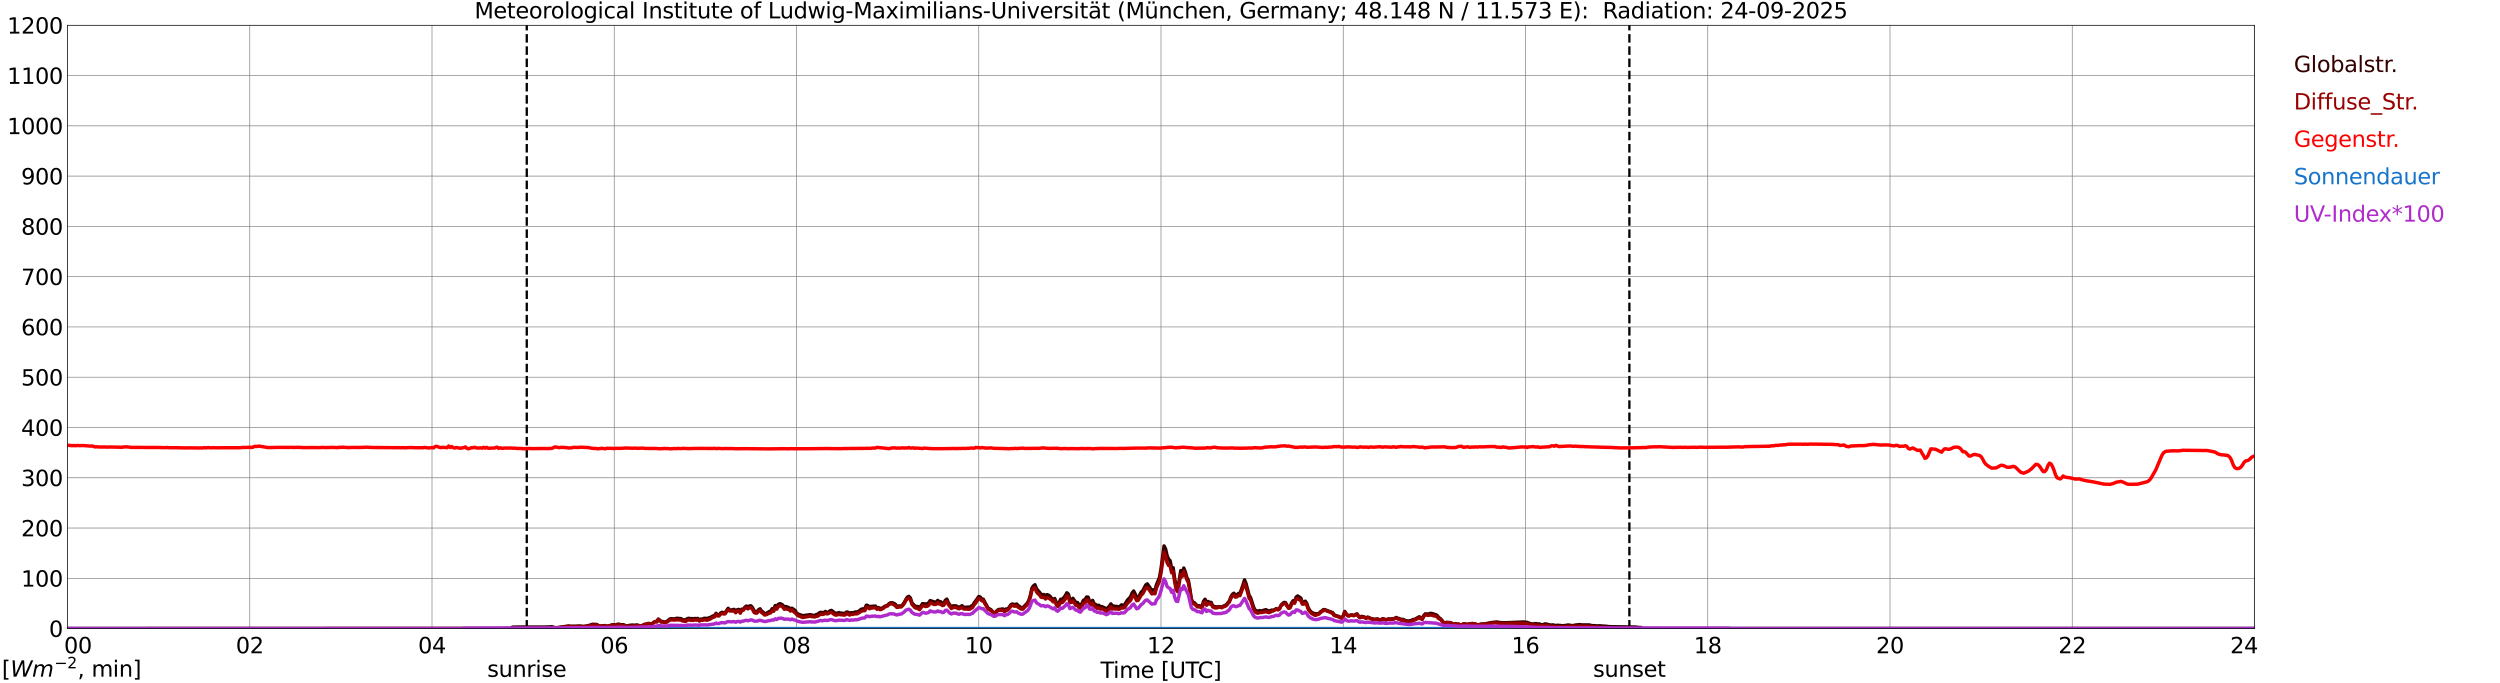 <?xml version="1.0" encoding="utf-8" standalone="no"?>
<!DOCTYPE svg PUBLIC "-//W3C//DTD SVG 1.1//EN"
  "http://www.w3.org/Graphics/SVG/1.1/DTD/svg11.dtd">
<svg xmlns:xlink="http://www.w3.org/1999/xlink" width="1085.4pt" height="296.64pt" viewBox="0 0 1085.4 296.64" xmlns="http://www.w3.org/2000/svg" version="1.1">
 <defs>
  <style type="text/css">*{stroke-linejoin: round; stroke-linecap: butt}</style>
 </defs>
 <g id="figure_1">
  <g id="patch_1">
   <path d="M 0 296.64 
L 1085.4 296.64 
L 1085.4 0 
L 0 0 
z
" style="fill: #ffffff"/>
  </g>
  <g id="axes_1">
   <g id="patch_2">
    <path d="M 29.306 272.909 
L 978.814 272.909 
L 978.814 10.976 
L 29.306 10.976 
z
" style="fill: #ffffff"/>
   </g>
   <g id="patch_3">
    <path d="M 978.814 272.909 
L 978.814 272.909 
L 978.814 10.976 
L 978.814 10.976 
z
" clip-path="url(#p9930c9b92e)" style="fill: #d3d3d3; opacity: 0.25; stroke: #d3d3d3; stroke-linejoin: miter"/>
   </g>
   <g id="matplotlib.axis_1">
    <g id="xtick_1">
     <g id="line2d_1">
      <path d="M 29.306 272.909 
L 29.306 10.976 
" clip-path="url(#p9930c9b92e)" style="fill: none; stroke: #808080; stroke-width: 0.3; stroke-linecap: square"/>
     </g>
     <g id="line2d_2"/>
     <g id="text_1">
      <!--    00 -->
      <g transform="translate(18.733 283.627) scale(0.095 -0.095)">
       <defs>
        <path id="DejaVuSans-20" transform="scale(0.016)"/>
        <path id="DejaVuSans-30" d="M 2034 4250 
Q 1547 4250 1301 3770 
Q 1056 3291 1056 2328 
Q 1056 1369 1301 889 
Q 1547 409 2034 409 
Q 2525 409 2770 889 
Q 3016 1369 3016 2328 
Q 3016 3291 2770 3770 
Q 2525 4250 2034 4250 
z
M 2034 4750 
Q 2819 4750 3233 4129 
Q 3647 3509 3647 2328 
Q 3647 1150 3233 529 
Q 2819 -91 2034 -91 
Q 1250 -91 836 529 
Q 422 1150 422 2328 
Q 422 3509 836 4129 
Q 1250 4750 2034 4750 
z
" transform="scale(0.016)"/>
       </defs>
       <use xlink:href="#DejaVuSans-20"/>
       <use xlink:href="#DejaVuSans-20" transform="translate(31.787 0)"/>
       <use xlink:href="#DejaVuSans-20" transform="translate(63.574 0)"/>
       <use xlink:href="#DejaVuSans-30" transform="translate(95.361 0)"/>
       <use xlink:href="#DejaVuSans-30" transform="translate(158.984 0)"/>
      </g>
     </g>
    </g>
    <g id="xtick_2">
     <g id="line2d_3">
      <path d="M 108.431 272.909 
L 108.431 10.976 
" clip-path="url(#p9930c9b92e)" style="fill: none; stroke: #808080; stroke-width: 0.3; stroke-linecap: square"/>
     </g>
     <g id="line2d_4"/>
     <g id="text_2">
      <!-- 02 -->
      <g transform="translate(102.387 283.627) scale(0.095 -0.095)">
       <defs>
        <path id="DejaVuSans-32" d="M 1228 531 
L 3431 531 
L 3431 0 
L 469 0 
L 469 531 
Q 828 903 1448 1529 
Q 2069 2156 2228 2338 
Q 2531 2678 2651 2914 
Q 2772 3150 2772 3378 
Q 2772 3750 2511 3984 
Q 2250 4219 1831 4219 
Q 1534 4219 1204 4116 
Q 875 4013 500 3803 
L 500 4441 
Q 881 4594 1212 4672 
Q 1544 4750 1819 4750 
Q 2544 4750 2975 4387 
Q 3406 4025 3406 3419 
Q 3406 3131 3298 2873 
Q 3191 2616 2906 2266 
Q 2828 2175 2409 1742 
Q 1991 1309 1228 531 
z
" transform="scale(0.016)"/>
       </defs>
       <use xlink:href="#DejaVuSans-30"/>
       <use xlink:href="#DejaVuSans-32" transform="translate(63.623 0)"/>
      </g>
     </g>
    </g>
    <g id="xtick_3">
     <g id="line2d_5">
      <path d="M 187.557 272.909 
L 187.557 10.976 
" clip-path="url(#p9930c9b92e)" style="fill: none; stroke: #808080; stroke-width: 0.3; stroke-linecap: square"/>
     </g>
     <g id="line2d_6"/>
     <g id="text_3">
      <!-- 04 -->
      <g transform="translate(181.513 283.627) scale(0.095 -0.095)">
       <defs>
        <path id="DejaVuSans-34" d="M 2419 4116 
L 825 1625 
L 2419 1625 
L 2419 4116 
z
M 2253 4666 
L 3047 4666 
L 3047 1625 
L 3713 1625 
L 3713 1100 
L 3047 1100 
L 3047 0 
L 2419 0 
L 2419 1100 
L 313 1100 
L 313 1709 
L 2253 4666 
z
" transform="scale(0.016)"/>
       </defs>
       <use xlink:href="#DejaVuSans-30"/>
       <use xlink:href="#DejaVuSans-34" transform="translate(63.623 0)"/>
      </g>
     </g>
    </g>
    <g id="xtick_4">
     <g id="line2d_7">
      <path d="M 266.683 272.909 
L 266.683 10.976 
" clip-path="url(#p9930c9b92e)" style="fill: none; stroke: #808080; stroke-width: 0.3; stroke-linecap: square"/>
     </g>
     <g id="line2d_8"/>
     <g id="text_4">
      <!-- 06 -->
      <g transform="translate(260.638 283.627) scale(0.095 -0.095)">
       <defs>
        <path id="DejaVuSans-36" d="M 2113 2584 
Q 1688 2584 1439 2293 
Q 1191 2003 1191 1497 
Q 1191 994 1439 701 
Q 1688 409 2113 409 
Q 2538 409 2786 701 
Q 3034 994 3034 1497 
Q 3034 2003 2786 2293 
Q 2538 2584 2113 2584 
z
M 3366 4563 
L 3366 3988 
Q 3128 4100 2886 4159 
Q 2644 4219 2406 4219 
Q 1781 4219 1451 3797 
Q 1122 3375 1075 2522 
Q 1259 2794 1537 2939 
Q 1816 3084 2150 3084 
Q 2853 3084 3261 2657 
Q 3669 2231 3669 1497 
Q 3669 778 3244 343 
Q 2819 -91 2113 -91 
Q 1303 -91 875 529 
Q 447 1150 447 2328 
Q 447 3434 972 4092 
Q 1497 4750 2381 4750 
Q 2619 4750 2861 4703 
Q 3103 4656 3366 4563 
z
" transform="scale(0.016)"/>
       </defs>
       <use xlink:href="#DejaVuSans-30"/>
       <use xlink:href="#DejaVuSans-36" transform="translate(63.623 0)"/>
      </g>
     </g>
    </g>
    <g id="xtick_5">
     <g id="line2d_9">
      <path d="M 345.808 272.909 
L 345.808 10.976 
" clip-path="url(#p9930c9b92e)" style="fill: none; stroke: #808080; stroke-width: 0.3; stroke-linecap: square"/>
     </g>
     <g id="line2d_10"/>
     <g id="text_5">
      <!-- 08 -->
      <g transform="translate(339.764 283.627) scale(0.095 -0.095)">
       <defs>
        <path id="DejaVuSans-38" d="M 2034 2216 
Q 1584 2216 1326 1975 
Q 1069 1734 1069 1313 
Q 1069 891 1326 650 
Q 1584 409 2034 409 
Q 2484 409 2743 651 
Q 3003 894 3003 1313 
Q 3003 1734 2745 1975 
Q 2488 2216 2034 2216 
z
M 1403 2484 
Q 997 2584 770 2862 
Q 544 3141 544 3541 
Q 544 4100 942 4425 
Q 1341 4750 2034 4750 
Q 2731 4750 3128 4425 
Q 3525 4100 3525 3541 
Q 3525 3141 3298 2862 
Q 3072 2584 2669 2484 
Q 3125 2378 3379 2068 
Q 3634 1759 3634 1313 
Q 3634 634 3220 271 
Q 2806 -91 2034 -91 
Q 1263 -91 848 271 
Q 434 634 434 1313 
Q 434 1759 690 2068 
Q 947 2378 1403 2484 
z
M 1172 3481 
Q 1172 3119 1398 2916 
Q 1625 2713 2034 2713 
Q 2441 2713 2670 2916 
Q 2900 3119 2900 3481 
Q 2900 3844 2670 4047 
Q 2441 4250 2034 4250 
Q 1625 4250 1398 4047 
Q 1172 3844 1172 3481 
z
" transform="scale(0.016)"/>
       </defs>
       <use xlink:href="#DejaVuSans-30"/>
       <use xlink:href="#DejaVuSans-38" transform="translate(63.623 0)"/>
      </g>
     </g>
    </g>
    <g id="xtick_6">
     <g id="line2d_11">
      <path d="M 424.934 272.909 
L 424.934 10.976 
" clip-path="url(#p9930c9b92e)" style="fill: none; stroke: #808080; stroke-width: 0.3; stroke-linecap: square"/>
     </g>
     <g id="line2d_12"/>
     <g id="text_6">
      <!-- 10 -->
      <g transform="translate(418.89 283.627) scale(0.095 -0.095)">
       <defs>
        <path id="DejaVuSans-31" d="M 794 531 
L 1825 531 
L 1825 4091 
L 703 3866 
L 703 4441 
L 1819 4666 
L 2450 4666 
L 2450 531 
L 3481 531 
L 3481 0 
L 794 0 
L 794 531 
z
" transform="scale(0.016)"/>
       </defs>
       <use xlink:href="#DejaVuSans-31"/>
       <use xlink:href="#DejaVuSans-30" transform="translate(63.623 0)"/>
      </g>
     </g>
    </g>
    <g id="xtick_7">
     <g id="line2d_13">
      <path d="M 504.06 272.909 
L 504.06 10.976 
" clip-path="url(#p9930c9b92e)" style="fill: none; stroke: #808080; stroke-width: 0.3; stroke-linecap: square"/>
     </g>
     <g id="line2d_14"/>
     <g id="text_7">
      <!-- 12 -->
      <g transform="translate(498.015 283.627) scale(0.095 -0.095)">
       <use xlink:href="#DejaVuSans-31"/>
       <use xlink:href="#DejaVuSans-32" transform="translate(63.623 0)"/>
      </g>
     </g>
    </g>
    <g id="xtick_8">
     <g id="line2d_15">
      <path d="M 583.185 272.909 
L 583.185 10.976 
" clip-path="url(#p9930c9b92e)" style="fill: none; stroke: #808080; stroke-width: 0.3; stroke-linecap: square"/>
     </g>
     <g id="line2d_16"/>
     <g id="text_8">
      <!-- 14 -->
      <g transform="translate(577.141 283.627) scale(0.095 -0.095)">
       <use xlink:href="#DejaVuSans-31"/>
       <use xlink:href="#DejaVuSans-34" transform="translate(63.623 0)"/>
      </g>
     </g>
    </g>
    <g id="xtick_9">
     <g id="line2d_17">
      <path d="M 662.311 272.909 
L 662.311 10.976 
" clip-path="url(#p9930c9b92e)" style="fill: none; stroke: #808080; stroke-width: 0.3; stroke-linecap: square"/>
     </g>
     <g id="line2d_18"/>
     <g id="text_9">
      <!-- 16 -->
      <g transform="translate(656.267 283.627) scale(0.095 -0.095)">
       <use xlink:href="#DejaVuSans-31"/>
       <use xlink:href="#DejaVuSans-36" transform="translate(63.623 0)"/>
      </g>
     </g>
    </g>
    <g id="xtick_10">
     <g id="line2d_19">
      <path d="M 741.437 272.909 
L 741.437 10.976 
" clip-path="url(#p9930c9b92e)" style="fill: none; stroke: #808080; stroke-width: 0.3; stroke-linecap: square"/>
     </g>
     <g id="line2d_20"/>
     <g id="text_10">
      <!-- 18 -->
      <g transform="translate(735.392 283.627) scale(0.095 -0.095)">
       <use xlink:href="#DejaVuSans-31"/>
       <use xlink:href="#DejaVuSans-38" transform="translate(63.623 0)"/>
      </g>
     </g>
    </g>
    <g id="xtick_11">
     <g id="line2d_21">
      <path d="M 820.562 272.909 
L 820.562 10.976 
" clip-path="url(#p9930c9b92e)" style="fill: none; stroke: #808080; stroke-width: 0.3; stroke-linecap: square"/>
     </g>
     <g id="line2d_22"/>
     <g id="text_11">
      <!-- 20 -->
      <g transform="translate(814.518 283.627) scale(0.095 -0.095)">
       <use xlink:href="#DejaVuSans-32"/>
       <use xlink:href="#DejaVuSans-30" transform="translate(63.623 0)"/>
      </g>
     </g>
    </g>
    <g id="xtick_12">
     <g id="line2d_23">
      <path d="M 899.688 272.909 
L 899.688 10.976 
" clip-path="url(#p9930c9b92e)" style="fill: none; stroke: #808080; stroke-width: 0.3; stroke-linecap: square"/>
     </g>
     <g id="line2d_24"/>
     <g id="text_12">
      <!-- 22 -->
      <g transform="translate(893.644 283.627) scale(0.095 -0.095)">
       <use xlink:href="#DejaVuSans-32"/>
       <use xlink:href="#DejaVuSans-32" transform="translate(63.623 0)"/>
      </g>
     </g>
    </g>
    <g id="xtick_13">
     <g id="line2d_25">
      <path d="M 978.814 272.909 
L 978.814 10.976 
" clip-path="url(#p9930c9b92e)" style="fill: none; stroke: #808080; stroke-width: 0.3; stroke-linecap: square"/>
     </g>
     <g id="line2d_26"/>
     <g id="text_13">
      <!-- 24    -->
      <g transform="translate(968.241 283.627) scale(0.095 -0.095)">
       <use xlink:href="#DejaVuSans-32"/>
       <use xlink:href="#DejaVuSans-34" transform="translate(63.623 0)"/>
       <use xlink:href="#DejaVuSans-20" transform="translate(127.246 0)"/>
       <use xlink:href="#DejaVuSans-20" transform="translate(159.033 0)"/>
       <use xlink:href="#DejaVuSans-20" transform="translate(190.82 0)"/>
      </g>
     </g>
    </g>
    <g id="text_14">
     <!-- Time [UTC] -->
     <g transform="translate(477.806 294.322) scale(0.095 -0.095)">
      <defs>
       <path id="DejaVuSans-54" d="M -19 4666 
L 3928 4666 
L 3928 4134 
L 2272 4134 
L 2272 0 
L 1638 0 
L 1638 4134 
L -19 4134 
L -19 4666 
z
" transform="scale(0.016)"/>
       <path id="DejaVuSans-69" d="M 603 3500 
L 1178 3500 
L 1178 0 
L 603 0 
L 603 3500 
z
M 603 4863 
L 1178 4863 
L 1178 4134 
L 603 4134 
L 603 4863 
z
" transform="scale(0.016)"/>
       <path id="DejaVuSans-6d" d="M 3328 2828 
Q 3544 3216 3844 3400 
Q 4144 3584 4550 3584 
Q 5097 3584 5394 3201 
Q 5691 2819 5691 2113 
L 5691 0 
L 5113 0 
L 5113 2094 
Q 5113 2597 4934 2840 
Q 4756 3084 4391 3084 
Q 3944 3084 3684 2787 
Q 3425 2491 3425 1978 
L 3425 0 
L 2847 0 
L 2847 2094 
Q 2847 2600 2669 2842 
Q 2491 3084 2119 3084 
Q 1678 3084 1418 2786 
Q 1159 2488 1159 1978 
L 1159 0 
L 581 0 
L 581 3500 
L 1159 3500 
L 1159 2956 
Q 1356 3278 1631 3431 
Q 1906 3584 2284 3584 
Q 2666 3584 2933 3390 
Q 3200 3197 3328 2828 
z
" transform="scale(0.016)"/>
       <path id="DejaVuSans-65" d="M 3597 1894 
L 3597 1613 
L 953 1613 
Q 991 1019 1311 708 
Q 1631 397 2203 397 
Q 2534 397 2845 478 
Q 3156 559 3463 722 
L 3463 178 
Q 3153 47 2828 -22 
Q 2503 -91 2169 -91 
Q 1331 -91 842 396 
Q 353 884 353 1716 
Q 353 2575 817 3079 
Q 1281 3584 2069 3584 
Q 2775 3584 3186 3129 
Q 3597 2675 3597 1894 
z
M 3022 2063 
Q 3016 2534 2758 2815 
Q 2500 3097 2075 3097 
Q 1594 3097 1305 2825 
Q 1016 2553 972 2059 
L 3022 2063 
z
" transform="scale(0.016)"/>
       <path id="DejaVuSans-5b" d="M 550 4863 
L 1875 4863 
L 1875 4416 
L 1125 4416 
L 1125 -397 
L 1875 -397 
L 1875 -844 
L 550 -844 
L 550 4863 
z
" transform="scale(0.016)"/>
       <path id="DejaVuSans-55" d="M 556 4666 
L 1191 4666 
L 1191 1831 
Q 1191 1081 1462 751 
Q 1734 422 2344 422 
Q 2950 422 3222 751 
Q 3494 1081 3494 1831 
L 3494 4666 
L 4128 4666 
L 4128 1753 
Q 4128 841 3676 375 
Q 3225 -91 2344 -91 
Q 1459 -91 1007 375 
Q 556 841 556 1753 
L 556 4666 
z
" transform="scale(0.016)"/>
       <path id="DejaVuSans-43" d="M 4122 4306 
L 4122 3641 
Q 3803 3938 3442 4084 
Q 3081 4231 2675 4231 
Q 1875 4231 1450 3742 
Q 1025 3253 1025 2328 
Q 1025 1406 1450 917 
Q 1875 428 2675 428 
Q 3081 428 3442 575 
Q 3803 722 4122 1019 
L 4122 359 
Q 3791 134 3420 21 
Q 3050 -91 2638 -91 
Q 1578 -91 968 557 
Q 359 1206 359 2328 
Q 359 3453 968 4101 
Q 1578 4750 2638 4750 
Q 3056 4750 3426 4639 
Q 3797 4528 4122 4306 
z
" transform="scale(0.016)"/>
       <path id="DejaVuSans-5d" d="M 1947 4863 
L 1947 -844 
L 622 -844 
L 622 -397 
L 1369 -397 
L 1369 4416 
L 622 4416 
L 622 4863 
L 1947 4863 
z
" transform="scale(0.016)"/>
      </defs>
      <use xlink:href="#DejaVuSans-54"/>
      <use xlink:href="#DejaVuSans-69" transform="translate(57.959 0)"/>
      <use xlink:href="#DejaVuSans-6d" transform="translate(85.742 0)"/>
      <use xlink:href="#DejaVuSans-65" transform="translate(183.154 0)"/>
      <use xlink:href="#DejaVuSans-20" transform="translate(244.678 0)"/>
      <use xlink:href="#DejaVuSans-5b" transform="translate(276.465 0)"/>
      <use xlink:href="#DejaVuSans-55" transform="translate(315.479 0)"/>
      <use xlink:href="#DejaVuSans-54" transform="translate(388.672 0)"/>
      <use xlink:href="#DejaVuSans-43" transform="translate(443.881 0)"/>
      <use xlink:href="#DejaVuSans-5d" transform="translate(513.705 0)"/>
     </g>
    </g>
   </g>
   <g id="matplotlib.axis_2">
    <g id="ytick_1">
     <g id="line2d_27">
      <path d="M 29.306 272.909 
L 978.814 272.909 
" clip-path="url(#p9930c9b92e)" style="fill: none; stroke: #808080; stroke-width: 0.3; stroke-linecap: square"/>
     </g>
     <g id="line2d_28"/>
     <g id="text_15">
      <!-- 0 -->
      <g transform="translate(21.261 276.518) scale(0.095 -0.095)">
       <use xlink:href="#DejaVuSans-30"/>
      </g>
     </g>
    </g>
    <g id="ytick_2">
     <g id="line2d_29">
      <path d="M 29.306 251.081 
L 978.814 251.081 
" clip-path="url(#p9930c9b92e)" style="fill: none; stroke: #808080; stroke-width: 0.3; stroke-linecap: square"/>
     </g>
     <g id="line2d_30"/>
     <g id="text_16">
      <!-- 100 -->
      <g transform="translate(9.173 254.69) scale(0.095 -0.095)">
       <use xlink:href="#DejaVuSans-31"/>
       <use xlink:href="#DejaVuSans-30" transform="translate(63.623 0)"/>
       <use xlink:href="#DejaVuSans-30" transform="translate(127.246 0)"/>
      </g>
     </g>
    </g>
    <g id="ytick_3">
     <g id="line2d_31">
      <path d="M 29.306 229.253 
L 978.814 229.253 
" clip-path="url(#p9930c9b92e)" style="fill: none; stroke: #808080; stroke-width: 0.3; stroke-linecap: square"/>
     </g>
     <g id="line2d_32"/>
     <g id="text_17">
      <!-- 200 -->
      <g transform="translate(9.173 232.863) scale(0.095 -0.095)">
       <use xlink:href="#DejaVuSans-32"/>
       <use xlink:href="#DejaVuSans-30" transform="translate(63.623 0)"/>
       <use xlink:href="#DejaVuSans-30" transform="translate(127.246 0)"/>
      </g>
     </g>
    </g>
    <g id="ytick_4">
     <g id="line2d_33">
      <path d="M 29.306 207.426 
L 978.814 207.426 
" clip-path="url(#p9930c9b92e)" style="fill: none; stroke: #808080; stroke-width: 0.3; stroke-linecap: square"/>
     </g>
     <g id="line2d_34"/>
     <g id="text_18">
      <!-- 300 -->
      <g transform="translate(9.173 211.035) scale(0.095 -0.095)">
       <defs>
        <path id="DejaVuSans-33" d="M 2597 2516 
Q 3050 2419 3304 2112 
Q 3559 1806 3559 1356 
Q 3559 666 3084 287 
Q 2609 -91 1734 -91 
Q 1441 -91 1130 -33 
Q 819 25 488 141 
L 488 750 
Q 750 597 1062 519 
Q 1375 441 1716 441 
Q 2309 441 2620 675 
Q 2931 909 2931 1356 
Q 2931 1769 2642 2001 
Q 2353 2234 1838 2234 
L 1294 2234 
L 1294 2753 
L 1863 2753 
Q 2328 2753 2575 2939 
Q 2822 3125 2822 3475 
Q 2822 3834 2567 4026 
Q 2313 4219 1838 4219 
Q 1578 4219 1281 4162 
Q 984 4106 628 3988 
L 628 4550 
Q 988 4650 1302 4700 
Q 1616 4750 1894 4750 
Q 2613 4750 3031 4423 
Q 3450 4097 3450 3541 
Q 3450 3153 3228 2886 
Q 3006 2619 2597 2516 
z
" transform="scale(0.016)"/>
       </defs>
       <use xlink:href="#DejaVuSans-33"/>
       <use xlink:href="#DejaVuSans-30" transform="translate(63.623 0)"/>
       <use xlink:href="#DejaVuSans-30" transform="translate(127.246 0)"/>
      </g>
     </g>
    </g>
    <g id="ytick_5">
     <g id="line2d_35">
      <path d="M 29.306 185.598 
L 978.814 185.598 
" clip-path="url(#p9930c9b92e)" style="fill: none; stroke: #808080; stroke-width: 0.3; stroke-linecap: square"/>
     </g>
     <g id="line2d_36"/>
     <g id="text_19">
      <!-- 400 -->
      <g transform="translate(9.173 189.207) scale(0.095 -0.095)">
       <use xlink:href="#DejaVuSans-34"/>
       <use xlink:href="#DejaVuSans-30" transform="translate(63.623 0)"/>
       <use xlink:href="#DejaVuSans-30" transform="translate(127.246 0)"/>
      </g>
     </g>
    </g>
    <g id="ytick_6">
     <g id="line2d_37">
      <path d="M 29.306 163.77 
L 978.814 163.77 
" clip-path="url(#p9930c9b92e)" style="fill: none; stroke: #808080; stroke-width: 0.3; stroke-linecap: square"/>
     </g>
     <g id="line2d_38"/>
     <g id="text_20">
      <!-- 500 -->
      <g transform="translate(9.173 167.379) scale(0.095 -0.095)">
       <defs>
        <path id="DejaVuSans-35" d="M 691 4666 
L 3169 4666 
L 3169 4134 
L 1269 4134 
L 1269 2991 
Q 1406 3038 1543 3061 
Q 1681 3084 1819 3084 
Q 2600 3084 3056 2656 
Q 3513 2228 3513 1497 
Q 3513 744 3044 326 
Q 2575 -91 1722 -91 
Q 1428 -91 1123 -41 
Q 819 9 494 109 
L 494 744 
Q 775 591 1075 516 
Q 1375 441 1709 441 
Q 2250 441 2565 725 
Q 2881 1009 2881 1497 
Q 2881 1984 2565 2268 
Q 2250 2553 1709 2553 
Q 1456 2553 1204 2497 
Q 953 2441 691 2322 
L 691 4666 
z
" transform="scale(0.016)"/>
       </defs>
       <use xlink:href="#DejaVuSans-35"/>
       <use xlink:href="#DejaVuSans-30" transform="translate(63.623 0)"/>
       <use xlink:href="#DejaVuSans-30" transform="translate(127.246 0)"/>
      </g>
     </g>
    </g>
    <g id="ytick_7">
     <g id="line2d_39">
      <path d="M 29.306 141.942 
L 978.814 141.942 
" clip-path="url(#p9930c9b92e)" style="fill: none; stroke: #808080; stroke-width: 0.3; stroke-linecap: square"/>
     </g>
     <g id="line2d_40"/>
     <g id="text_21">
      <!-- 600 -->
      <g transform="translate(9.173 145.551) scale(0.095 -0.095)">
       <use xlink:href="#DejaVuSans-36"/>
       <use xlink:href="#DejaVuSans-30" transform="translate(63.623 0)"/>
       <use xlink:href="#DejaVuSans-30" transform="translate(127.246 0)"/>
      </g>
     </g>
    </g>
    <g id="ytick_8">
     <g id="line2d_41">
      <path d="M 29.306 120.114 
L 978.814 120.114 
" clip-path="url(#p9930c9b92e)" style="fill: none; stroke: #808080; stroke-width: 0.3; stroke-linecap: square"/>
     </g>
     <g id="line2d_42"/>
     <g id="text_22">
      <!-- 700 -->
      <g transform="translate(9.173 123.724) scale(0.095 -0.095)">
       <defs>
        <path id="DejaVuSans-37" d="M 525 4666 
L 3525 4666 
L 3525 4397 
L 1831 0 
L 1172 0 
L 2766 4134 
L 525 4134 
L 525 4666 
z
" transform="scale(0.016)"/>
       </defs>
       <use xlink:href="#DejaVuSans-37"/>
       <use xlink:href="#DejaVuSans-30" transform="translate(63.623 0)"/>
       <use xlink:href="#DejaVuSans-30" transform="translate(127.246 0)"/>
      </g>
     </g>
    </g>
    <g id="ytick_9">
     <g id="line2d_43">
      <path d="M 29.306 98.287 
L 978.814 98.287 
" clip-path="url(#p9930c9b92e)" style="fill: none; stroke: #808080; stroke-width: 0.3; stroke-linecap: square"/>
     </g>
     <g id="line2d_44"/>
     <g id="text_23">
      <!-- 800 -->
      <g transform="translate(9.173 101.896) scale(0.095 -0.095)">
       <use xlink:href="#DejaVuSans-38"/>
       <use xlink:href="#DejaVuSans-30" transform="translate(63.623 0)"/>
       <use xlink:href="#DejaVuSans-30" transform="translate(127.246 0)"/>
      </g>
     </g>
    </g>
    <g id="ytick_10">
     <g id="line2d_45">
      <path d="M 29.306 76.459 
L 978.814 76.459 
" clip-path="url(#p9930c9b92e)" style="fill: none; stroke: #808080; stroke-width: 0.3; stroke-linecap: square"/>
     </g>
     <g id="line2d_46"/>
     <g id="text_24">
      <!-- 900 -->
      <g transform="translate(9.173 80.068) scale(0.095 -0.095)">
       <defs>
        <path id="DejaVuSans-39" d="M 703 97 
L 703 672 
Q 941 559 1184 500 
Q 1428 441 1663 441 
Q 2288 441 2617 861 
Q 2947 1281 2994 2138 
Q 2813 1869 2534 1725 
Q 2256 1581 1919 1581 
Q 1219 1581 811 2004 
Q 403 2428 403 3163 
Q 403 3881 828 4315 
Q 1253 4750 1959 4750 
Q 2769 4750 3195 4129 
Q 3622 3509 3622 2328 
Q 3622 1225 3098 567 
Q 2575 -91 1691 -91 
Q 1453 -91 1209 -44 
Q 966 3 703 97 
z
M 1959 2075 
Q 2384 2075 2632 2365 
Q 2881 2656 2881 3163 
Q 2881 3666 2632 3958 
Q 2384 4250 1959 4250 
Q 1534 4250 1286 3958 
Q 1038 3666 1038 3163 
Q 1038 2656 1286 2365 
Q 1534 2075 1959 2075 
z
" transform="scale(0.016)"/>
       </defs>
       <use xlink:href="#DejaVuSans-39"/>
       <use xlink:href="#DejaVuSans-30" transform="translate(63.623 0)"/>
       <use xlink:href="#DejaVuSans-30" transform="translate(127.246 0)"/>
      </g>
     </g>
    </g>
    <g id="ytick_11">
     <g id="line2d_47">
      <path d="M 29.306 54.631 
L 978.814 54.631 
" clip-path="url(#p9930c9b92e)" style="fill: none; stroke: #808080; stroke-width: 0.3; stroke-linecap: square"/>
     </g>
     <g id="line2d_48"/>
     <g id="text_25">
      <!-- 1000 -->
      <g transform="translate(3.128 58.24) scale(0.095 -0.095)">
       <use xlink:href="#DejaVuSans-31"/>
       <use xlink:href="#DejaVuSans-30" transform="translate(63.623 0)"/>
       <use xlink:href="#DejaVuSans-30" transform="translate(127.246 0)"/>
       <use xlink:href="#DejaVuSans-30" transform="translate(190.869 0)"/>
      </g>
     </g>
    </g>
    <g id="ytick_12">
     <g id="line2d_49">
      <path d="M 29.306 32.803 
L 978.814 32.803 
" clip-path="url(#p9930c9b92e)" style="fill: none; stroke: #808080; stroke-width: 0.3; stroke-linecap: square"/>
     </g>
     <g id="line2d_50"/>
     <g id="text_26">
      <!-- 1100 -->
      <g transform="translate(3.128 36.413) scale(0.095 -0.095)">
       <use xlink:href="#DejaVuSans-31"/>
       <use xlink:href="#DejaVuSans-31" transform="translate(63.623 0)"/>
       <use xlink:href="#DejaVuSans-30" transform="translate(127.246 0)"/>
       <use xlink:href="#DejaVuSans-30" transform="translate(190.869 0)"/>
      </g>
     </g>
    </g>
    <g id="ytick_13">
     <g id="line2d_51">
      <path d="M 29.306 10.976 
L 978.814 10.976 
" clip-path="url(#p9930c9b92e)" style="fill: none; stroke: #808080; stroke-width: 0.3; stroke-linecap: square"/>
     </g>
     <g id="line2d_52"/>
     <g id="text_27">
      <!-- 1200 -->
      <g transform="translate(3.128 14.585) scale(0.095 -0.095)">
       <use xlink:href="#DejaVuSans-31"/>
       <use xlink:href="#DejaVuSans-32" transform="translate(63.623 0)"/>
       <use xlink:href="#DejaVuSans-30" transform="translate(127.246 0)"/>
       <use xlink:href="#DejaVuSans-30" transform="translate(190.869 0)"/>
      </g>
     </g>
    </g>
   </g>
   <g id="line2d_53">
    <path d="M 228.702 272.909 
L 228.702 10.976 
" clip-path="url(#p9930c9b92e)" style="fill: none; stroke-dasharray: 3.7,1.6; stroke-dashoffset: 0; stroke: #000000"/>
   </g>
   <g id="line2d_54">
    <path d="M 707.413 272.909 
L 707.413 10.976 
" clip-path="url(#p9930c9b92e)" style="fill: none; stroke-dasharray: 3.7,1.6; stroke-dashoffset: 0; stroke: #000000"/>
   </g>
   <g id="line2d_55">
    <path d="M 29.306 272.909 
L 221.845 272.909 
L 222.504 272.274 
L 228.439 272.206 
L 229.757 272.256 
L 238.329 272.223 
L 239.648 272.088 
L 240.308 272.341 
L 241.626 272.544 
L 246.901 271.767 
L 247.561 271.903 
L 250.858 271.835 
L 251.517 271.785 
L 252.836 271.92 
L 253.495 271.97 
L 255.473 271.632 
L 256.792 271.193 
L 257.451 271.008 
L 258.111 271.11 
L 258.77 271.058 
L 259.43 271.328 
L 260.089 271.785 
L 261.408 271.75 
L 262.726 271.599 
L 263.386 271.87 
L 264.045 271.835 
L 265.364 271.429 
L 266.023 271.193 
L 266.683 271.211 
L 267.342 271.396 
L 268.002 271.075 
L 268.661 270.94 
L 269.32 271.228 
L 270.639 271.193 
L 271.958 271.817 
L 273.277 271.514 
L 274.595 271.363 
L 275.255 271.481 
L 276.573 271.311 
L 277.892 271.734 
L 278.552 271.802 
L 279.87 271.075 
L 280.53 270.99 
L 281.189 270.704 
L 281.849 270.669 
L 282.508 270.975 
L 283.167 270.84 
L 283.827 270.231 
L 284.486 269.842 
L 285.145 269.91 
L 285.805 268.779 
L 287.124 269.842 
L 287.783 269.827 
L 288.442 270.095 
L 289.102 269.945 
L 289.761 269.656 
L 290.42 269.05 
L 291.08 268.628 
L 293.058 268.711 
L 293.717 268.425 
L 295.696 268.593 
L 296.355 269.067 
L 297.674 269.168 
L 298.333 268.644 
L 298.992 268.425 
L 299.652 268.593 
L 300.311 268.561 
L 300.971 268.679 
L 301.63 268.508 
L 302.289 268.611 
L 302.949 268.493 
L 303.608 269.202 
L 304.267 268.764 
L 304.927 268.779 
L 305.586 268.493 
L 306.246 268.425 
L 306.905 268.576 
L 308.883 267.851 
L 309.543 267.413 
L 310.202 267.413 
L 310.861 266.282 
L 311.521 266.989 
L 312.18 266.939 
L 312.839 266.147 
L 313.499 265.826 
L 314.158 266.129 
L 314.818 266.011 
L 316.136 264.121 
L 316.796 264.828 
L 317.455 264.846 
L 318.774 264.575 
L 319.433 265.64 
L 320.093 264.728 
L 320.752 264.575 
L 321.411 265.59 
L 322.071 264.475 
L 322.73 264.56 
L 323.39 263.63 
L 324.049 263.141 
L 324.708 263.547 
L 325.368 263.073 
L 326.027 263.023 
L 326.686 263.765 
L 327.346 265.099 
L 328.005 265.522 
L 328.665 265.64 
L 329.324 264.745 
L 329.983 264.322 
L 330.643 265.337 
L 331.302 265.775 
L 331.961 266.4 
L 332.621 266.365 
L 333.94 265.555 
L 334.599 265.302 
L 335.258 264.256 
L 335.918 264.56 
L 336.577 262.923 
L 337.236 263.444 
L 337.896 262.399 
L 338.555 262.095 
L 339.215 262.296 
L 339.874 262.752 
L 340.533 263.665 
L 341.193 263.326 
L 342.512 263.815 
L 343.171 264.475 
L 343.83 264.069 
L 345.149 264.998 
L 345.808 266.061 
L 346.468 266.618 
L 347.787 267.024 
L 348.446 267.31 
L 351.743 266.871 
L 353.721 267.295 
L 354.38 266.804 
L 355.04 266.686 
L 355.699 266.112 
L 356.359 265.826 
L 357.018 266.011 
L 357.677 265.926 
L 358.337 265.487 
L 358.996 265.858 
L 359.655 265.808 
L 360.315 265.217 
L 360.974 265.016 
L 361.634 265.487 
L 362.293 266.096 
L 362.952 266.332 
L 364.271 265.961 
L 364.93 266.197 
L 365.59 266.214 
L 366.249 266.35 
L 366.909 266.247 
L 367.568 265.69 
L 368.227 265.826 
L 368.887 266.282 
L 369.546 265.976 
L 370.206 266.096 
L 371.524 265.673 
L 372.184 265.69 
L 372.843 265.402 
L 373.502 264.828 
L 374.162 264.407 
L 374.821 264.357 
L 375.481 264.189 
L 376.14 262.735 
L 376.799 262.905 
L 377.459 263.497 
L 378.118 263.259 
L 380.096 263.141 
L 380.756 264.154 
L 381.415 263.783 
L 382.074 264.171 
L 382.734 264.069 
L 383.393 263.85 
L 384.053 263.276 
L 385.371 262.803 
L 386.031 262.028 
L 386.69 261.707 
L 387.349 261.689 
L 388.009 261.91 
L 388.668 262.296 
L 389.328 263.158 
L 391.306 263.073 
L 391.965 262.499 
L 392.624 261.537 
L 393.284 260.271 
L 393.943 259.258 
L 394.603 258.922 
L 395.262 259.614 
L 395.921 261.757 
L 397.24 263.141 
L 397.899 263.326 
L 398.559 263.326 
L 399.218 263.986 
L 400.537 262.078 
L 401.856 262.246 
L 402.515 262.146 
L 403.175 261.757 
L 403.834 260.762 
L 405.812 261.403 
L 406.471 261.419 
L 407.131 260.677 
L 407.79 261.216 
L 408.45 261.268 
L 409.109 262.01 
L 409.768 261.892 
L 410.428 260.626 
L 411.087 260.12 
L 411.746 261.707 
L 413.065 263.63 
L 413.725 263.04 
L 415.043 263.04 
L 416.362 263.732 
L 417.681 262.988 
L 418.34 263.597 
L 419 263.715 
L 420.318 263.562 
L 420.978 263.682 
L 421.637 263.158 
L 422.297 262.888 
L 422.956 261.74 
L 424.275 259.967 
L 424.934 258.989 
L 425.593 259.208 
L 426.253 260.12 
L 426.912 260.153 
L 427.572 261.504 
L 428.231 262.584 
L 428.89 263.935 
L 430.209 264.695 
L 430.869 265.505 
L 431.528 266.011 
L 432.187 265.843 
L 432.847 265.134 
L 433.506 264.643 
L 435.484 264.374 
L 436.144 265.031 
L 436.803 264.389 
L 437.462 264.374 
L 438.122 263.732 
L 438.781 262.669 
L 439.44 262.228 
L 440.759 262.499 
L 441.419 262.246 
L 442.078 263.006 
L 442.737 263.344 
L 443.397 263.968 
L 444.056 263.9 
L 446.034 261.857 
L 446.694 260.609 
L 447.353 258.43 
L 448.012 255.375 
L 448.672 254.397 
L 449.331 253.873 
L 449.991 255.545 
L 450.65 256.422 
L 451.309 257.114 
L 451.969 257.992 
L 452.628 258.212 
L 453.287 258.145 
L 453.947 258.887 
L 454.606 258.177 
L 455.266 258.415 
L 455.925 258.937 
L 456.584 259.832 
L 457.244 260.456 
L 457.903 259.849 
L 458.563 261.454 
L 459.222 262.228 
L 459.881 261.537 
L 460.541 260.153 
L 461.2 260.203 
L 461.859 259.478 
L 462.519 258.583 
L 463.178 257.367 
L 463.838 257.924 
L 464.497 260.323 
L 465.156 260.373 
L 465.816 259.764 
L 467.134 261.672 
L 467.794 261.589 
L 468.453 262.602 
L 469.113 263.023 
L 469.772 261.91 
L 470.431 260.559 
L 471.091 260.406 
L 471.75 259.19 
L 472.409 259.258 
L 473.069 261.098 
L 473.728 261.403 
L 474.388 260.677 
L 475.047 262.178 
L 475.706 262.431 
L 476.366 263.006 
L 477.025 262.787 
L 477.685 263.377 
L 478.344 263.344 
L 479.663 263.968 
L 480.322 264.357 
L 480.981 263.868 
L 481.641 263.191 
L 482.3 262.196 
L 482.96 263.123 
L 483.619 263.123 
L 484.278 263.294 
L 484.938 263.276 
L 485.597 263.547 
L 486.256 263.243 
L 486.916 262.602 
L 487.575 262.837 
L 488.235 262.602 
L 489.553 260.456 
L 490.213 259.817 
L 490.872 259.022 
L 491.532 257.435 
L 492.191 256.608 
L 492.85 257.909 
L 493.51 259.579 
L 494.169 259.496 
L 495.488 257.064 
L 496.147 256.472 
L 497.466 253.94 
L 498.125 253.502 
L 500.103 256.372 
L 500.763 256.051 
L 501.422 256.355 
L 502.082 253.89 
L 503.4 250.717 
L 504.06 246.986 
L 505.379 237.026 
L 506.038 238.325 
L 506.697 241.213 
L 507.357 242.782 
L 508.016 243.406 
L 508.675 246.748 
L 509.335 246.512 
L 509.994 251.173 
L 510.654 254.718 
L 511.313 255.798 
L 512.632 247.761 
L 513.291 248.538 
L 513.95 246.63 
L 514.61 248.285 
L 515.269 250.717 
L 515.929 251.948 
L 516.588 255.695 
L 517.247 260.153 
L 517.907 261.454 
L 518.566 261.707 
L 519.885 263.108 
L 520.544 262.973 
L 521.204 263.123 
L 521.863 263.412 
L 522.522 261.065 
L 523.182 260.17 
L 523.841 261.689 
L 524.501 261.148 
L 525.16 261.571 
L 525.819 261.521 
L 526.479 262.973 
L 527.138 263.326 
L 528.457 263.547 
L 529.116 263.377 
L 530.435 263.615 
L 531.094 263.158 
L 531.754 262.938 
L 532.413 262.549 
L 533.732 260.947 
L 534.391 259.175 
L 535.051 258.042 
L 535.71 257.57 
L 536.369 258.415 
L 537.029 258.295 
L 537.688 257.671 
L 538.348 257.671 
L 539.666 253.923 
L 540.326 251.762 
L 540.985 253.384 
L 542.304 258.465 
L 542.963 259.478 
L 544.282 263.647 
L 544.941 264.896 
L 545.601 265.269 
L 546.26 265.319 
L 546.919 265.099 
L 547.579 265.284 
L 549.557 264.695 
L 550.876 265.302 
L 552.195 264.863 
L 552.854 264.963 
L 554.173 264.221 
L 554.832 264.61 
L 555.491 264.289 
L 556.151 262.787 
L 556.81 262.078 
L 557.47 261.554 
L 558.129 261.639 
L 558.788 262.888 
L 559.448 263.783 
L 560.107 263.412 
L 560.766 261.774 
L 561.426 260.812 
L 562.085 261.165 
L 562.745 259.208 
L 563.404 258.751 
L 564.723 259.614 
L 565.382 261.336 
L 566.042 261.622 
L 566.701 261.015 
L 567.36 261.993 
L 568.02 264.036 
L 568.679 265.016 
L 569.338 265.775 
L 569.998 266.162 
L 571.317 266.518 
L 572.635 266.35 
L 573.295 265.605 
L 573.954 265.217 
L 574.613 264.643 
L 575.273 264.728 
L 578.57 265.961 
L 579.229 266.906 
L 579.889 267.227 
L 581.207 267.616 
L 581.867 267.987 
L 582.526 268.205 
L 583.185 267.395 
L 583.845 265.455 
L 584.504 266.535 
L 585.164 267.21 
L 585.823 267.277 
L 586.482 267.007 
L 587.142 266.989 
L 587.801 267.192 
L 589.12 266.5 
L 589.779 267.43 
L 590.439 268.105 
L 591.098 267.598 
L 592.417 267.902 
L 593.076 268.358 
L 593.736 267.936 
L 594.395 268.137 
L 595.054 268.508 
L 597.032 268.932 
L 597.692 268.746 
L 598.351 268.779 
L 599.011 269.27 
L 599.67 269.032 
L 600.329 268.593 
L 601.648 269.082 
L 602.967 268.679 
L 603.626 268.779 
L 604.286 268.644 
L 604.945 268.711 
L 606.264 268.087 
L 606.923 268.476 
L 607.582 268.561 
L 608.242 268.982 
L 608.901 268.864 
L 609.561 269.1 
L 610.22 269.471 
L 611.539 269.641 
L 612.858 269.32 
L 613.517 268.932 
L 614.176 268.949 
L 616.154 267.784 
L 617.473 268.508 
L 618.133 267.277 
L 618.792 266.518 
L 620.111 266.618 
L 620.77 266.35 
L 621.429 266.297 
L 622.089 266.467 
L 622.748 266.753 
L 623.408 266.856 
L 624.067 267.362 
L 624.726 268.172 
L 625.386 268.611 
L 626.045 269.32 
L 626.705 270.231 
L 627.364 270.569 
L 628.023 270.198 
L 628.683 270.298 
L 629.342 270.283 
L 630.001 270.434 
L 630.661 270.922 
L 631.32 270.99 
L 631.98 270.772 
L 632.639 271.025 
L 633.298 270.975 
L 633.958 271.296 
L 634.617 271.363 
L 635.276 270.872 
L 635.936 270.89 
L 637.255 271.125 
L 637.914 270.872 
L 638.573 270.872 
L 639.233 270.704 
L 639.892 270.94 
L 640.552 270.89 
L 641.211 271.16 
L 641.87 271.261 
L 643.189 270.907 
L 644.508 270.907 
L 647.145 270.348 
L 649.783 270.03 
L 651.102 270.265 
L 652.42 270.366 
L 653.739 270.366 
L 661.652 270.045 
L 662.311 270.18 
L 662.97 270.198 
L 664.289 270.722 
L 665.608 270.975 
L 666.267 270.772 
L 666.927 270.754 
L 667.586 270.907 
L 668.246 270.89 
L 669.564 271.328 
L 670.883 270.84 
L 672.861 271.311 
L 673.521 271.379 
L 674.18 271.296 
L 675.499 271.617 
L 676.158 271.446 
L 678.796 271.7 
L 679.455 271.531 
L 680.114 271.531 
L 680.774 271.328 
L 682.752 271.649 
L 684.071 271.363 
L 685.389 271.228 
L 686.049 271.176 
L 686.708 271.328 
L 690.005 271.328 
L 691.324 271.667 
L 691.983 271.617 
L 693.302 271.75 
L 694.621 271.7 
L 695.939 271.817 
L 697.258 271.885 
L 698.577 272.071 
L 707.808 272.206 
L 709.786 272.223 
L 711.765 272.426 
L 712.424 272.426 
L 713.083 272.909 
L 978.154 272.909 
L 978.154 272.909 
" clip-path="url(#p9930c9b92e)" style="fill: none; stroke: #330000; stroke-width: 1.5; stroke-linecap: square"/>
   </g>
   <g id="line2d_56">
    <path d="M 29.306 272.909 
L 224.482 272.835 
L 225.801 272.789 
L 227.12 272.789 
L 235.692 272.743 
L 236.351 272.651 
L 237.67 272.697 
L 240.967 272.56 
L 242.945 272.468 
L 246.901 271.961 
L 250.198 272.147 
L 251.517 271.916 
L 252.176 272.099 
L 252.836 272.007 
L 253.495 272.099 
L 255.473 271.824 
L 256.792 271.457 
L 257.451 271.32 
L 258.111 271.366 
L 258.77 271.274 
L 260.748 271.916 
L 262.067 271.824 
L 262.726 271.641 
L 263.386 271.87 
L 264.705 271.824 
L 265.364 271.503 
L 266.023 271.366 
L 267.342 271.549 
L 268.661 271.18 
L 269.32 271.457 
L 270.639 271.503 
L 271.958 271.961 
L 277.892 271.641 
L 278.552 271.686 
L 279.87 271.134 
L 280.53 271.043 
L 281.189 270.813 
L 281.849 270.767 
L 282.508 271.088 
L 283.167 270.905 
L 283.827 270.215 
L 284.486 269.849 
L 285.145 269.986 
L 285.805 268.93 
L 286.464 269.434 
L 287.124 270.124 
L 287.783 270.032 
L 288.442 270.401 
L 289.102 270.261 
L 289.761 269.986 
L 290.42 269.434 
L 291.08 269.113 
L 293.058 269.205 
L 293.717 269.067 
L 295.696 269.205 
L 296.355 269.574 
L 297.674 269.803 
L 298.333 269.296 
L 298.992 269.113 
L 299.652 269.296 
L 300.311 269.25 
L 300.971 269.388 
L 301.63 269.067 
L 302.289 269.25 
L 302.949 269.067 
L 303.608 269.665 
L 304.267 269.205 
L 304.927 269.342 
L 305.586 269.113 
L 306.246 269.113 
L 306.905 269.296 
L 308.224 268.838 
L 309.543 268.011 
L 310.202 267.873 
L 310.861 266.769 
L 311.521 267.413 
L 312.18 267.413 
L 312.839 266.631 
L 313.499 266.31 
L 314.158 266.585 
L 314.818 266.494 
L 315.477 265.483 
L 316.136 264.747 
L 316.796 265.254 
L 318.774 265.3 
L 319.433 266.035 
L 320.093 265.208 
L 320.752 265.254 
L 321.411 266.219 
L 322.071 265.022 
L 322.73 264.931 
L 323.39 264.058 
L 324.049 263.874 
L 324.708 264.335 
L 325.368 263.874 
L 326.027 263.828 
L 326.686 264.472 
L 327.346 265.85 
L 328.005 266.219 
L 328.665 266.173 
L 329.324 265.345 
L 329.983 265.022 
L 330.643 265.941 
L 331.302 266.402 
L 331.961 267 
L 332.621 266.908 
L 333.94 266.264 
L 334.599 266.081 
L 335.258 265.208 
L 335.918 265.391 
L 336.577 263.828 
L 337.236 264.472 
L 337.896 263.368 
L 338.555 263.001 
L 339.215 263.139 
L 339.874 263.645 
L 340.533 264.518 
L 341.193 264.289 
L 341.852 264.518 
L 342.512 264.61 
L 343.171 265.3 
L 343.83 264.747 
L 344.49 265.483 
L 345.149 265.987 
L 346.468 267.367 
L 347.127 267.504 
L 348.446 268.102 
L 351.083 267.642 
L 351.743 267.458 
L 352.402 267.733 
L 353.062 267.733 
L 353.721 267.873 
L 354.38 267.596 
L 355.04 267.504 
L 356.359 266.539 
L 357.018 266.814 
L 357.677 266.631 
L 358.337 266.219 
L 358.996 266.539 
L 359.655 266.402 
L 360.315 265.941 
L 360.974 265.85 
L 362.293 266.86 
L 362.952 267.092 
L 364.271 266.723 
L 364.93 266.908 
L 365.59 266.908 
L 366.249 267.046 
L 366.909 267 
L 367.568 266.31 
L 368.887 267.046 
L 369.546 266.677 
L 370.206 266.769 
L 370.865 266.539 
L 372.184 266.494 
L 373.502 265.666 
L 374.162 265.208 
L 375.481 265.114 
L 376.14 263.691 
L 376.799 263.691 
L 377.459 264.289 
L 378.118 264.058 
L 380.096 263.783 
L 380.756 264.518 
L 381.415 264.289 
L 382.074 264.702 
L 382.734 264.518 
L 383.393 264.149 
L 384.712 263.185 
L 385.371 263.093 
L 386.031 262.311 
L 386.69 262.174 
L 387.349 262.22 
L 388.009 262.495 
L 388.668 262.955 
L 389.328 263.691 
L 389.987 263.691 
L 390.646 263.462 
L 391.306 263.508 
L 391.965 262.818 
L 392.624 261.945 
L 393.284 260.703 
L 393.943 260.061 
L 394.603 259.646 
L 395.262 260.29 
L 395.921 262.357 
L 397.24 263.828 
L 397.899 264.103 
L 398.559 264.195 
L 399.218 264.702 
L 400.537 262.91 
L 401.856 263.322 
L 402.515 263.23 
L 403.175 262.864 
L 403.834 261.622 
L 405.153 262.311 
L 405.812 262.449 
L 406.471 262.357 
L 407.131 261.67 
L 407.79 262.266 
L 408.45 262.22 
L 409.109 262.91 
L 409.768 262.772 
L 410.428 261.484 
L 411.087 261.117 
L 411.746 262.495 
L 413.065 264.195 
L 413.725 263.783 
L 415.043 263.691 
L 415.703 264.103 
L 416.362 264.335 
L 417.681 263.737 
L 418.34 264.381 
L 420.978 264.518 
L 422.297 263.691 
L 422.956 262.543 
L 423.615 261.761 
L 424.934 259.83 
L 425.593 260.061 
L 426.253 260.842 
L 426.912 260.797 
L 427.572 262.082 
L 428.231 263.093 
L 428.89 264.381 
L 430.209 265.114 
L 431.528 266.173 
L 432.187 266.127 
L 432.847 265.437 
L 433.506 264.977 
L 434.825 264.977 
L 435.484 264.977 
L 436.144 265.621 
L 436.803 264.977 
L 437.462 264.885 
L 438.122 264.195 
L 438.781 263.276 
L 439.44 262.772 
L 440.1 263.093 
L 440.759 263.185 
L 441.419 263.001 
L 442.078 263.691 
L 442.737 264.012 
L 443.397 264.472 
L 444.056 264.472 
L 445.375 263.093 
L 446.034 262.495 
L 446.694 261.255 
L 447.353 259.188 
L 448.012 256.291 
L 448.672 255.604 
L 449.331 255.143 
L 449.991 256.935 
L 450.65 257.763 
L 451.309 258.269 
L 451.969 259.28 
L 452.628 259.417 
L 453.287 259.371 
L 453.947 260.061 
L 454.606 259.463 
L 455.266 259.646 
L 456.584 260.565 
L 457.244 261.301 
L 457.903 260.749 
L 458.563 262.449 
L 459.222 263.322 
L 459.881 262.634 
L 460.541 261.392 
L 461.2 261.622 
L 461.859 260.934 
L 462.519 260.015 
L 463.178 258.681 
L 463.838 259.234 
L 464.497 261.622 
L 465.156 261.576 
L 465.816 260.934 
L 467.134 262.818 
L 467.794 262.864 
L 468.453 263.783 
L 469.113 264.103 
L 469.772 263.139 
L 470.431 261.853 
L 471.091 261.807 
L 471.75 260.428 
L 472.409 260.474 
L 473.069 262.403 
L 473.728 262.68 
L 474.388 261.761 
L 475.047 263.322 
L 475.706 263.599 
L 476.366 264.149 
L 477.025 263.828 
L 477.685 264.427 
L 478.344 264.381 
L 479.003 264.472 
L 480.322 265.437 
L 480.981 264.977 
L 481.641 264.289 
L 482.3 263.416 
L 482.96 264.381 
L 483.619 264.335 
L 484.278 264.427 
L 484.938 264.289 
L 485.597 264.564 
L 486.256 264.381 
L 486.916 263.828 
L 487.575 264.012 
L 488.235 263.783 
L 489.553 261.807 
L 490.213 261.301 
L 490.872 260.611 
L 491.532 259.096 
L 492.191 258.177 
L 492.85 259.371 
L 493.51 260.797 
L 494.169 260.611 
L 495.488 258.361 
L 496.147 257.763 
L 497.466 255.327 
L 498.125 255.097 
L 498.785 255.879 
L 500.103 257.854 
L 500.763 257.625 
L 501.422 257.808 
L 502.082 255.281 
L 503.4 252.341 
L 504.06 248.802 
L 505.379 239.748 
L 506.038 241.173 
L 506.697 244.253 
L 507.357 245.493 
L 508.016 245.676 
L 508.675 248.665 
L 509.335 248.067 
L 509.994 252.661 
L 510.654 256.016 
L 511.313 256.889 
L 512.632 249.398 
L 513.291 250.225 
L 513.95 248.021 
L 514.61 249.629 
L 515.269 251.605 
L 515.929 252.939 
L 516.588 256.431 
L 517.247 260.703 
L 517.907 262.036 
L 518.566 262.266 
L 519.885 263.508 
L 520.544 263.416 
L 521.204 263.645 
L 521.863 264.058 
L 522.522 261.853 
L 523.182 261.301 
L 523.841 262.772 
L 524.501 261.991 
L 525.16 262.266 
L 525.819 262.128 
L 526.479 263.462 
L 527.138 263.828 
L 527.797 263.966 
L 528.457 263.92 
L 529.116 263.553 
L 529.776 263.645 
L 530.435 263.874 
L 531.094 263.462 
L 531.754 263.322 
L 532.413 262.91 
L 533.732 261.392 
L 534.391 259.784 
L 535.051 258.727 
L 535.71 258.361 
L 536.369 259.28 
L 537.029 259.096 
L 537.688 258.544 
L 538.348 258.59 
L 540.326 253.305 
L 540.985 254.914 
L 541.644 257.119 
L 542.304 259.738 
L 542.963 260.565 
L 544.282 264.61 
L 544.941 265.712 
L 545.601 266.127 
L 546.26 266.219 
L 546.919 265.896 
L 547.579 265.941 
L 548.898 265.712 
L 549.557 265.529 
L 550.876 265.987 
L 551.535 265.758 
L 552.195 265.3 
L 552.854 265.254 
L 554.173 264.381 
L 554.832 264.793 
L 555.491 264.427 
L 556.151 263.047 
L 557.47 261.991 
L 558.129 262.082 
L 559.448 264.103 
L 560.107 263.92 
L 560.766 262.403 
L 561.426 261.576 
L 562.085 261.899 
L 562.745 260.015 
L 563.404 259.875 
L 564.063 260.382 
L 564.723 260.565 
L 565.382 262.266 
L 566.042 262.311 
L 566.701 261.761 
L 567.36 262.68 
L 568.02 264.656 
L 569.338 266.31 
L 570.657 267.046 
L 571.317 267.138 
L 571.976 266.814 
L 572.635 266.631 
L 573.295 265.941 
L 574.613 265.068 
L 575.273 264.977 
L 577.251 265.712 
L 578.57 266.356 
L 579.229 267.229 
L 581.207 267.827 
L 581.867 268.24 
L 582.526 268.423 
L 583.185 267.596 
L 583.845 265.758 
L 584.504 266.723 
L 585.164 267.413 
L 585.823 267.458 
L 586.482 267.046 
L 587.801 267.321 
L 589.12 266.723 
L 589.779 267.55 
L 590.439 268.194 
L 591.098 267.827 
L 592.417 268.102 
L 593.076 268.515 
L 593.736 268.056 
L 594.395 268.24 
L 595.054 268.607 
L 596.373 269.067 
L 597.692 268.792 
L 598.351 268.93 
L 599.011 269.342 
L 599.67 269.067 
L 600.329 268.655 
L 600.989 268.838 
L 601.648 269.205 
L 602.307 268.975 
L 602.967 268.884 
L 603.626 268.975 
L 604.286 268.838 
L 604.945 268.838 
L 605.604 268.515 
L 606.264 268.332 
L 606.923 268.746 
L 607.582 268.884 
L 608.242 269.296 
L 608.901 269.205 
L 610.22 269.803 
L 611.539 269.986 
L 612.858 269.803 
L 613.517 269.342 
L 614.176 269.205 
L 615.495 268.561 
L 616.154 268.24 
L 617.473 268.975 
L 618.133 267.642 
L 618.792 267.046 
L 619.451 267.046 
L 620.111 267.183 
L 620.77 267.046 
L 621.429 267.046 
L 622.748 267.458 
L 623.408 267.458 
L 624.067 267.965 
L 624.726 268.655 
L 625.386 268.93 
L 626.705 270.401 
L 627.364 270.584 
L 628.023 270.261 
L 628.683 270.353 
L 629.342 270.307 
L 630.001 270.447 
L 630.661 270.859 
L 631.32 270.997 
L 631.98 270.767 
L 632.639 271.043 
L 633.298 270.997 
L 633.958 271.274 
L 634.617 271.32 
L 635.276 270.951 
L 635.936 270.859 
L 637.255 271.134 
L 637.914 270.859 
L 638.573 270.859 
L 639.233 270.676 
L 641.211 271.226 
L 641.87 271.274 
L 643.189 271.043 
L 644.508 271.043 
L 645.167 270.905 
L 645.827 270.905 
L 646.486 270.676 
L 649.123 270.401 
L 651.102 270.63 
L 653.739 270.905 
L 655.058 270.63 
L 661.652 270.63 
L 662.311 270.767 
L 662.97 270.767 
L 663.63 270.905 
L 664.289 271.18 
L 665.608 271.411 
L 666.267 271.274 
L 666.927 271.32 
L 667.586 271.503 
L 668.246 271.503 
L 668.905 271.686 
L 670.224 271.641 
L 670.883 271.457 
L 672.202 271.641 
L 672.861 271.87 
L 673.521 271.961 
L 674.18 271.87 
L 675.499 272.099 
L 676.817 272.007 
L 678.136 272.239 
L 679.455 272.099 
L 680.114 272.099 
L 680.774 271.824 
L 683.411 271.961 
L 684.071 271.87 
L 684.73 271.916 
L 686.049 271.732 
L 686.708 271.87 
L 690.005 271.87 
L 691.983 272.193 
L 695.939 272.376 
L 697.258 272.376 
L 697.918 272.514 
L 701.215 272.605 
L 704.511 272.743 
L 712.424 272.835 
L 713.743 272.909 
L 978.154 272.909 
L 978.154 272.909 
" clip-path="url(#p9930c9b92e)" style="fill: none; stroke: #990000; stroke-width: 1.5; stroke-linecap: square"/>
   </g>
   <g id="line2d_57">
    <path d="M 29.306 193.403 
L 29.965 193.327 
L 31.284 193.506 
L 31.943 193.427 
L 32.603 193.491 
L 33.921 193.414 
L 34.581 193.495 
L 35.9 193.423 
L 39.197 193.67 
L 39.856 193.628 
L 40.515 193.761 
L 41.175 194.043 
L 41.834 193.973 
L 43.812 194.091 
L 45.79 194.054 
L 46.45 194.137 
L 47.768 194.073 
L 53.043 194.194 
L 53.703 194.041 
L 55.022 193.999 
L 57 194.239 
L 69.528 194.29 
L 70.847 194.359 
L 72.825 194.29 
L 73.484 194.386 
L 76.781 194.377 
L 80.737 194.473 
L 82.056 194.449 
L 83.375 194.451 
L 84.694 194.473 
L 86.013 194.464 
L 86.672 194.521 
L 87.331 194.445 
L 87.991 194.517 
L 88.65 194.349 
L 89.309 194.427 
L 90.628 194.311 
L 91.288 194.438 
L 92.606 194.359 
L 93.925 194.423 
L 95.903 194.39 
L 104.475 194.377 
L 105.135 194.27 
L 107.113 194.252 
L 108.431 194.178 
L 109.091 194.27 
L 109.75 194.202 
L 110.41 193.807 
L 111.728 193.838 
L 112.388 193.665 
L 116.344 194.324 
L 121.619 194.222 
L 124.257 194.246 
L 126.894 194.22 
L 127.553 194.279 
L 129.532 194.204 
L 131.51 194.34 
L 135.466 194.303 
L 138.763 194.331 
L 140.082 194.248 
L 141.4 194.324 
L 144.697 194.228 
L 146.016 194.338 
L 146.676 194.342 
L 147.335 194.163 
L 147.994 194.246 
L 148.654 194.159 
L 151.291 194.324 
L 153.269 194.255 
L 155.907 194.285 
L 159.204 194.152 
L 161.841 194.283 
L 163.819 194.3 
L 173.051 194.368 
L 174.37 194.39 
L 175.029 194.349 
L 175.688 194.427 
L 178.326 194.287 
L 180.304 194.397 
L 181.623 194.394 
L 183.601 194.401 
L 184.26 194.25 
L 186.238 194.501 
L 187.557 194.303 
L 188.216 194.466 
L 188.876 193.892 
L 189.535 193.75 
L 190.854 194.266 
L 191.513 194.327 
L 192.173 194.218 
L 194.151 194.357 
L 194.81 193.637 
L 195.47 194.283 
L 196.129 193.862 
L 196.788 194.407 
L 197.448 194.495 
L 198.107 194.29 
L 200.085 194.645 
L 200.745 194.39 
L 201.404 194.327 
L 202.063 194.025 
L 202.723 194.68 
L 203.382 194.827 
L 204.042 194.687 
L 204.701 194.32 
L 205.36 194.416 
L 206.02 194.174 
L 206.679 194.455 
L 207.998 194.532 
L 208.657 194.392 
L 209.317 194.6 
L 209.976 194.2 
L 210.635 194.549 
L 211.295 194.231 
L 211.954 194.63 
L 213.273 194.554 
L 214.592 194.538 
L 215.251 194.261 
L 215.91 194.161 
L 216.57 194.691 
L 217.229 194.392 
L 217.889 194.669 
L 219.207 194.523 
L 221.845 194.521 
L 222.504 194.6 
L 223.164 194.549 
L 224.482 194.693 
L 226.461 194.704 
L 227.12 194.827 
L 229.757 194.704 
L 231.076 194.785 
L 234.373 194.733 
L 235.692 194.72 
L 237.67 194.761 
L 239.648 194.654 
L 240.967 194.021 
L 242.286 194.248 
L 242.945 194.342 
L 243.604 194.218 
L 245.583 194.303 
L 246.901 194.475 
L 248.22 194.447 
L 248.88 194.224 
L 250.198 194.255 
L 250.858 194.268 
L 252.176 194.159 
L 255.473 194.316 
L 256.792 194.597 
L 258.111 194.706 
L 258.77 194.704 
L 259.43 194.857 
L 261.408 194.63 
L 262.726 194.859 
L 263.386 194.6 
L 264.045 194.68 
L 264.705 194.604 
L 266.683 194.746 
L 267.342 194.624 
L 269.32 194.663 
L 271.958 194.495 
L 274.595 194.613 
L 275.914 194.541 
L 276.573 194.645 
L 279.211 194.554 
L 279.87 194.68 
L 285.145 194.72 
L 286.464 194.848 
L 287.124 194.765 
L 287.783 194.805 
L 288.442 194.674 
L 289.102 194.765 
L 289.761 194.728 
L 291.08 194.866 
L 293.058 194.726 
L 293.717 194.811 
L 294.377 194.689 
L 295.696 194.776 
L 296.355 194.654 
L 298.992 194.772 
L 301.63 194.693 
L 304.267 194.685 
L 305.586 194.687 
L 309.543 194.717 
L 310.202 194.604 
L 310.861 194.774 
L 312.18 194.672 
L 313.499 194.792 
L 314.818 194.722 
L 316.796 194.759 
L 317.455 194.715 
L 318.774 194.805 
L 320.093 194.833 
L 322.73 194.787 
L 333.94 194.879 
L 336.577 194.848 
L 340.533 194.807 
L 342.512 194.864 
L 343.171 194.776 
L 344.49 194.818 
L 348.446 194.827 
L 351.083 194.816 
L 359.655 194.728 
L 360.974 194.774 
L 363.612 194.781 
L 364.93 194.798 
L 366.249 194.741 
L 378.118 194.639 
L 378.777 194.536 
L 380.096 194.512 
L 380.756 194.237 
L 386.031 194.772 
L 387.349 194.449 
L 388.668 194.484 
L 389.328 194.573 
L 389.987 194.499 
L 390.646 194.589 
L 391.965 194.421 
L 392.624 194.532 
L 393.284 194.453 
L 393.943 194.503 
L 394.603 194.283 
L 395.262 194.558 
L 396.581 194.423 
L 397.24 194.648 
L 397.899 194.51 
L 399.878 194.669 
L 400.537 194.746 
L 401.196 194.549 
L 404.493 194.768 
L 405.812 194.796 
L 409.109 194.789 
L 412.406 194.759 
L 413.725 194.7 
L 415.043 194.741 
L 416.362 194.717 
L 418.34 194.678 
L 419 194.72 
L 419.659 194.632 
L 420.318 194.669 
L 421.637 194.51 
L 422.956 194.613 
L 423.615 194.257 
L 424.275 194.349 
L 424.934 194.307 
L 425.593 194.503 
L 426.253 194.3 
L 428.231 194.576 
L 430.209 194.447 
L 431.528 194.648 
L 435.484 194.722 
L 438.122 194.835 
L 438.781 194.724 
L 439.44 194.779 
L 440.759 194.654 
L 441.419 194.746 
L 444.056 194.556 
L 444.716 194.696 
L 451.309 194.634 
L 452.628 194.442 
L 455.266 194.674 
L 459.222 194.613 
L 460.541 194.805 
L 462.519 194.711 
L 463.178 194.803 
L 465.156 194.763 
L 468.453 194.798 
L 469.772 194.676 
L 470.431 194.77 
L 473.069 194.715 
L 474.388 194.859 
L 475.706 194.763 
L 477.685 194.678 
L 479.003 194.698 
L 484.938 194.724 
L 486.256 194.652 
L 487.575 194.706 
L 490.213 194.624 
L 492.85 194.545 
L 497.466 194.552 
L 498.785 194.427 
L 500.103 194.475 
L 502.082 194.517 
L 504.06 194.543 
L 504.719 194.407 
L 505.379 194.434 
L 506.697 194.239 
L 508.675 194.163 
L 509.994 194.379 
L 510.654 194.447 
L 511.313 194.292 
L 511.972 194.381 
L 512.632 194.215 
L 513.95 194.165 
L 515.269 194.316 
L 516.588 194.37 
L 517.907 194.49 
L 519.226 194.641 
L 519.885 194.549 
L 521.204 194.573 
L 522.522 194.534 
L 523.182 194.578 
L 523.841 194.375 
L 525.819 194.451 
L 526.479 194.248 
L 527.138 194.174 
L 527.797 194.22 
L 528.457 194.394 
L 531.094 194.536 
L 533.732 194.541 
L 535.051 194.431 
L 535.71 194.562 
L 539.007 194.595 
L 541.644 194.545 
L 542.304 194.473 
L 542.963 194.554 
L 544.941 194.359 
L 545.601 194.438 
L 546.26 194.403 
L 546.919 194.51 
L 548.238 194.386 
L 548.898 194.18 
L 550.216 194.097 
L 551.535 193.984 
L 552.854 194.008 
L 554.173 193.967 
L 554.832 193.753 
L 555.491 193.774 
L 556.151 193.602 
L 558.129 193.576 
L 558.788 193.74 
L 559.448 193.652 
L 560.766 193.934 
L 561.426 194.01 
L 562.085 194.255 
L 563.404 194.233 
L 564.723 194.069 
L 565.382 194.161 
L 566.701 194.017 
L 567.36 194.194 
L 571.317 194.054 
L 574.613 194.3 
L 575.273 194.139 
L 575.932 194.224 
L 577.251 194.113 
L 577.91 194.111 
L 579.229 193.886 
L 580.548 193.938 
L 581.207 193.831 
L 582.526 194.124 
L 584.504 194.087 
L 585.164 193.991 
L 587.142 194.121 
L 588.46 194.119 
L 589.12 194.263 
L 589.779 194.215 
L 590.439 194.008 
L 591.757 194.117 
L 592.417 194.167 
L 593.076 194.093 
L 594.395 194.239 
L 595.054 194.034 
L 596.373 194.161 
L 599.011 193.932 
L 600.329 194.163 
L 600.989 194.001 
L 603.626 194.135 
L 604.286 194.141 
L 604.945 193.969 
L 606.264 194.213 
L 606.923 194.004 
L 607.582 193.993 
L 608.242 193.857 
L 609.561 193.997 
L 611.539 193.967 
L 612.198 194.047 
L 613.517 193.875 
L 615.495 194.034 
L 616.154 194.17 
L 617.473 194.121 
L 618.792 194.442 
L 619.451 194.285 
L 620.111 194.263 
L 621.429 194.071 
L 624.067 194.063 
L 627.364 193.997 
L 628.023 194.215 
L 630.001 194.329 
L 631.98 194.305 
L 633.298 193.84 
L 634.617 193.755 
L 635.276 194.202 
L 636.595 194.065 
L 637.255 193.96 
L 637.914 194.215 
L 639.233 194.076 
L 639.892 194.15 
L 640.552 193.991 
L 641.211 194.108 
L 642.53 193.958 
L 643.189 194.034 
L 647.805 193.851 
L 648.464 193.91 
L 649.123 193.855 
L 649.783 194.165 
L 650.442 194.119 
L 651.761 194.27 
L 652.42 194.001 
L 653.08 194.167 
L 653.739 194.174 
L 655.058 194.517 
L 660.992 194.015 
L 661.652 194.117 
L 662.311 193.993 
L 662.97 194.287 
L 663.63 194.045 
L 665.608 193.879 
L 666.927 194.128 
L 667.586 193.973 
L 668.246 194.233 
L 672.861 193.934 
L 673.521 193.563 
L 674.18 193.543 
L 674.839 193.731 
L 675.499 193.362 
L 676.817 193.87 
L 680.114 193.689 
L 682.092 193.622 
L 682.752 193.783 
L 684.071 193.694 
L 684.73 193.809 
L 685.389 193.772 
L 686.049 193.877 
L 687.368 193.846 
L 688.027 193.971 
L 688.686 193.914 
L 690.005 194.001 
L 696.599 194.202 
L 699.236 194.261 
L 700.555 194.316 
L 701.215 194.394 
L 702.533 194.401 
L 703.193 194.473 
L 704.511 194.46 
L 709.786 194.401 
L 712.424 194.344 
L 713.743 194.274 
L 714.402 194.34 
L 715.721 194.106 
L 718.358 193.975 
L 719.018 194.019 
L 720.337 193.936 
L 726.271 194.252 
L 729.568 194.183 
L 730.887 194.237 
L 731.546 194.156 
L 732.205 194.259 
L 735.502 194.178 
L 736.821 194.239 
L 738.14 194.132 
L 740.118 194.211 
L 746.052 194.165 
L 747.371 194.152 
L 750.009 194.152 
L 754.624 193.997 
L 756.602 194.111 
L 757.262 193.958 
L 758.581 193.899 
L 759.899 193.86 
L 767.812 193.744 
L 768.471 193.713 
L 769.131 193.543 
L 769.79 193.578 
L 771.109 193.338 
L 771.768 193.392 
L 773.087 193.176 
L 773.746 193.229 
L 774.406 193.058 
L 775.065 193.115 
L 776.384 192.869 
L 782.318 192.836 
L 782.978 192.89 
L 783.637 192.829 
L 784.296 192.893 
L 786.275 192.801 
L 795.506 192.923 
L 796.825 193.034 
L 798.143 193.067 
L 798.803 193.425 
L 800.122 193.229 
L 800.781 193.251 
L 801.44 193.74 
L 802.759 193.98 
L 803.419 193.659 
L 807.375 193.462 
L 808.694 193.482 
L 810.012 193.41 
L 811.331 193.131 
L 813.309 192.925 
L 816.606 193.233 
L 817.925 193.172 
L 819.903 193.181 
L 821.881 193.552 
L 822.541 193.545 
L 823.2 193.327 
L 823.859 193.401 
L 824.519 193.742 
L 825.178 193.814 
L 825.837 193.678 
L 826.497 193.764 
L 827.156 193.499 
L 827.816 193.774 
L 828.475 194.661 
L 829.134 194.979 
L 830.453 194.475 
L 832.431 195.525 
L 833.75 195.433 
L 834.409 196.715 
L 835.069 197.708 
L 835.728 198.989 
L 836.388 198.749 
L 837.047 197.85 
L 837.706 196.173 
L 838.366 194.859 
L 840.344 195.054 
L 842.981 196.32 
L 843.641 195.44 
L 844.3 194.864 
L 844.959 194.872 
L 845.619 195.058 
L 846.278 195.04 
L 846.938 194.864 
L 848.256 194.196 
L 849.575 194.111 
L 850.235 194.196 
L 850.894 194.532 
L 851.553 195.233 
L 852.213 196.145 
L 852.872 196.084 
L 853.531 196.499 
L 854.85 197.981 
L 855.51 198.005 
L 856.828 197.345 
L 857.488 197.306 
L 859.466 197.751 
L 860.125 198.269 
L 860.785 199.295 
L 861.444 200.583 
L 862.103 201.491 
L 863.422 202.501 
L 864.741 203.254 
L 866.719 203.117 
L 868.697 202.017 
L 869.357 202.014 
L 870.016 202.211 
L 871.335 202.846 
L 872.653 202.868 
L 873.972 202.475 
L 874.632 202.588 
L 875.291 203.06 
L 877.269 205.027 
L 878.588 205.446 
L 880.566 204.599 
L 881.885 203.623 
L 883.863 201.615 
L 884.522 201.628 
L 885.182 202.045 
L 885.841 202.892 
L 886.5 203.999 
L 887.16 204.782 
L 887.819 204.688 
L 888.479 203.863 
L 889.138 202.115 
L 889.797 201.078 
L 890.457 201.419 
L 891.116 202.545 
L 891.775 204.199 
L 892.435 206.203 
L 893.094 207.423 
L 894.413 207.943 
L 895.072 207.511 
L 895.732 206.648 
L 896.391 207.087 
L 897.71 207.338 
L 898.369 207.358 
L 901.007 207.993 
L 902.985 207.941 
L 903.644 208.24 
L 905.622 208.705 
L 908.919 209.231 
L 913.535 210.195 
L 916.173 210.263 
L 917.491 209.91 
L 918.81 209.353 
L 920.788 209.023 
L 921.448 209.187 
L 923.426 210.102 
L 924.085 210.254 
L 928.041 210.215 
L 931.998 209.209 
L 932.657 208.91 
L 933.316 208.347 
L 933.976 207.456 
L 935.954 203.977 
L 938.592 197.743 
L 939.251 196.682 
L 939.91 196.154 
L 940.57 195.909 
L 943.207 195.721 
L 945.845 195.748 
L 947.823 195.494 
L 958.373 195.617 
L 961.67 196.261 
L 962.989 197.07 
L 964.307 197.442 
L 965.626 197.529 
L 966.285 197.673 
L 966.945 197.653 
L 967.604 198.044 
L 968.264 198.721 
L 968.923 200.052 
L 969.582 201.829 
L 970.242 202.986 
L 970.901 203.416 
L 971.561 203.451 
L 972.22 203.291 
L 972.879 202.853 
L 973.539 201.988 
L 974.198 200.871 
L 974.857 200.166 
L 976.176 199.829 
L 976.836 199.271 
L 977.495 198.555 
L 978.154 198.245 
L 978.154 198.245 
" clip-path="url(#p9930c9b92e)" style="fill: none; stroke: #ff0000; stroke-width: 1.5; stroke-linecap: square"/>
   </g>
   <g id="line2d_58">
    <path d="M 29.306 272.909 
L 978.154 272.909 
L 978.154 272.909 
" clip-path="url(#p9930c9b92e)" style="fill: none; stroke: #1773cc; stroke-width: 1.5; stroke-linecap: square"/>
   </g>
   <g id="line2d_59">
    <path d="M 29.306 272.909 
L 200.745 272.909 
L 201.404 272.734 
L 242.945 272.625 
L 248.88 272.516 
L 252.176 272.538 
L 258.77 272.385 
L 261.408 272.494 
L 263.386 272.472 
L 267.342 272.407 
L 268.661 272.319 
L 271.958 272.45 
L 283.167 272.123 
L 283.827 271.927 
L 285.145 271.839 
L 285.805 271.555 
L 288.442 271.883 
L 289.761 271.73 
L 291.08 271.468 
L 297.014 271.577 
L 297.674 271.599 
L 298.333 271.403 
L 300.311 271.403 
L 300.971 271.446 
L 301.63 271.337 
L 303.608 271.468 
L 304.267 271.272 
L 304.927 271.337 
L 306.246 271.272 
L 306.905 271.359 
L 310.202 270.879 
L 310.861 270.53 
L 311.521 270.726 
L 312.18 270.704 
L 312.839 270.399 
L 313.499 270.333 
L 314.818 270.442 
L 315.477 270.071 
L 316.136 269.853 
L 317.455 269.984 
L 318.774 269.875 
L 319.433 270.137 
L 320.093 269.831 
L 320.752 269.787 
L 321.411 270.093 
L 322.071 269.678 
L 322.73 269.7 
L 323.39 269.416 
L 324.049 269.307 
L 324.708 269.525 
L 326.027 269.111 
L 326.686 269.242 
L 327.346 269.635 
L 328.665 269.7 
L 329.324 269.395 
L 329.983 269.307 
L 331.302 269.678 
L 331.961 269.831 
L 332.621 269.787 
L 333.28 269.569 
L 334.599 269.373 
L 335.258 269.133 
L 335.918 269.22 
L 336.577 268.674 
L 337.236 268.98 
L 337.896 268.478 
L 339.215 268.369 
L 339.874 268.543 
L 340.533 268.892 
L 341.193 268.762 
L 342.512 268.827 
L 343.171 269.089 
L 343.83 268.762 
L 344.49 269.067 
L 345.149 269.22 
L 346.468 269.809 
L 347.787 270.049 
L 348.446 270.18 
L 350.424 270.028 
L 351.743 269.918 
L 352.402 270.049 
L 353.062 270.006 
L 353.721 270.093 
L 356.359 269.373 
L 357.018 269.525 
L 358.337 269.242 
L 358.996 269.416 
L 359.655 269.307 
L 360.315 269.067 
L 360.974 269.002 
L 362.293 269.438 
L 362.952 269.482 
L 364.271 269.242 
L 366.249 269.351 
L 366.909 269.351 
L 367.568 269.002 
L 368.887 269.373 
L 369.546 269.154 
L 370.206 269.242 
L 371.524 269.067 
L 372.184 269.089 
L 374.162 268.39 
L 375.481 268.259 
L 376.14 267.474 
L 376.799 267.539 
L 377.459 267.757 
L 378.118 267.561 
L 380.096 267.452 
L 380.756 267.714 
L 381.415 267.583 
L 382.074 267.801 
L 385.371 266.928 
L 386.031 266.557 
L 386.69 266.47 
L 388.009 266.535 
L 389.328 266.993 
L 390.646 266.644 
L 391.306 266.579 
L 392.624 265.64 
L 393.284 264.898 
L 394.603 264.483 
L 395.262 264.876 
L 395.921 265.924 
L 397.24 266.688 
L 398.559 266.819 
L 399.218 267.081 
L 400.537 265.902 
L 401.196 266.011 
L 401.856 266.251 
L 403.175 265.946 
L 403.834 265.182 
L 404.493 265.487 
L 405.812 265.706 
L 406.471 265.64 
L 407.131 265.225 
L 407.79 265.553 
L 408.45 265.509 
L 409.109 265.968 
L 409.768 265.858 
L 410.428 264.985 
L 411.087 264.92 
L 412.406 266.23 
L 413.065 266.557 
L 413.725 266.208 
L 415.043 266.186 
L 415.703 266.513 
L 416.362 266.688 
L 417.022 266.448 
L 417.681 266.404 
L 418.34 266.688 
L 419 266.797 
L 419.659 266.71 
L 420.978 266.775 
L 422.297 266.208 
L 422.956 265.509 
L 424.934 263.807 
L 425.593 263.959 
L 426.253 264.33 
L 426.912 264.221 
L 427.572 265.029 
L 428.231 265.618 
L 428.89 266.36 
L 430.209 266.819 
L 431.528 267.605 
L 432.187 267.517 
L 432.847 267.015 
L 433.506 266.753 
L 434.165 266.863 
L 434.825 266.775 
L 435.484 266.928 
L 436.144 267.299 
L 436.803 266.884 
L 437.462 266.775 
L 438.122 266.295 
L 438.781 265.64 
L 439.44 265.313 
L 440.1 265.618 
L 440.759 265.706 
L 441.419 265.618 
L 442.078 266.164 
L 443.397 266.71 
L 444.056 266.622 
L 445.375 265.64 
L 446.034 265.225 
L 446.694 264.374 
L 447.353 262.934 
L 448.012 260.969 
L 449.331 260.532 
L 449.991 261.689 
L 451.309 262.519 
L 451.969 263.021 
L 453.287 262.977 
L 453.947 263.414 
L 454.606 263.021 
L 455.266 263.217 
L 457.244 264.352 
L 457.903 263.872 
L 458.563 265.029 
L 459.222 265.378 
L 459.881 264.789 
L 460.541 263.959 
L 461.2 264.134 
L 462.519 262.999 
L 463.178 262.104 
L 463.838 262.541 
L 464.497 264.221 
L 465.816 263.654 
L 467.134 264.92 
L 467.794 264.942 
L 468.453 265.596 
L 469.113 265.749 
L 470.431 264.025 
L 471.091 263.894 
L 471.75 262.824 
L 472.409 263.021 
L 473.069 264.44 
L 473.728 264.527 
L 474.388 264.156 
L 475.047 265.269 
L 475.706 265.422 
L 476.366 265.88 
L 477.025 265.727 
L 477.685 266.164 
L 478.344 266.099 
L 479.003 266.208 
L 480.322 266.863 
L 480.981 266.579 
L 482.3 265.596 
L 482.96 266.317 
L 484.938 266.23 
L 485.597 266.426 
L 486.256 266.317 
L 486.916 266.011 
L 487.575 266.164 
L 488.235 265.989 
L 489.553 264.505 
L 490.213 264.221 
L 490.872 263.676 
L 491.532 262.693 
L 492.191 262.235 
L 493.51 264.309 
L 494.169 264.09 
L 495.488 262.475 
L 496.147 262.082 
L 496.807 261.209 
L 497.466 260.576 
L 498.125 260.489 
L 499.444 261.711 
L 500.103 262.301 
L 500.763 262.126 
L 501.422 262.148 
L 502.082 260.489 
L 502.741 259.703 
L 503.4 258.655 
L 504.06 256.494 
L 505.379 251.321 
L 506.038 252.5 
L 506.697 254.639 
L 507.357 255.185 
L 508.016 255.512 
L 508.675 257.149 
L 509.335 256.276 
L 509.994 259.288 
L 510.654 260.969 
L 511.313 261.144 
L 512.632 255.425 
L 513.291 255.97 
L 513.95 254.312 
L 515.929 258.175 
L 517.247 263.807 
L 517.907 264.571 
L 518.566 264.68 
L 519.885 265.575 
L 520.544 265.509 
L 521.863 266.055 
L 522.522 264.527 
L 523.182 264.44 
L 523.841 265.487 
L 524.501 264.963 
L 525.16 265.291 
L 525.819 265.269 
L 526.479 266.186 
L 527.797 266.404 
L 530.435 266.339 
L 531.094 266.055 
L 531.754 266.033 
L 532.413 265.771 
L 533.732 264.745 
L 534.391 263.632 
L 535.051 263.064 
L 535.71 262.977 
L 536.369 263.392 
L 537.029 263.326 
L 537.688 262.955 
L 538.348 262.824 
L 540.326 259.79 
L 540.985 260.991 
L 542.304 264.2 
L 542.963 264.876 
L 544.282 267.386 
L 544.941 268.019 
L 545.601 268.259 
L 546.26 268.303 
L 546.919 268.15 
L 548.238 268.085 
L 549.557 267.845 
L 550.876 268.085 
L 552.195 267.692 
L 552.854 267.626 
L 554.173 267.103 
L 554.832 267.321 
L 555.491 267.081 
L 556.151 266.23 
L 557.47 265.662 
L 558.129 265.793 
L 558.788 266.535 
L 559.448 267.037 
L 560.107 266.841 
L 560.766 266.055 
L 561.426 265.64 
L 562.085 265.88 
L 562.745 264.789 
L 563.404 264.833 
L 564.063 265.225 
L 564.723 265.422 
L 565.382 266.317 
L 566.042 266.186 
L 566.701 265.771 
L 567.36 266.404 
L 568.02 267.517 
L 568.679 268.085 
L 569.998 268.783 
L 571.317 269.045 
L 572.635 268.783 
L 573.295 268.5 
L 575.273 268.15 
L 578.57 268.958 
L 579.229 269.438 
L 582.526 270.115 
L 583.185 269.591 
L 583.845 268.718 
L 584.504 269.285 
L 585.164 269.635 
L 585.823 269.678 
L 586.482 269.504 
L 587.801 269.656 
L 589.12 269.416 
L 589.779 269.897 
L 590.439 270.159 
L 591.098 269.984 
L 593.076 270.311 
L 593.736 270.093 
L 597.032 270.486 
L 597.692 270.399 
L 599.67 270.551 
L 600.329 270.377 
L 601.648 270.682 
L 602.967 270.53 
L 604.945 270.508 
L 605.604 270.355 
L 606.264 270.333 
L 606.923 270.551 
L 611.539 271.163 
L 612.858 271.075 
L 613.517 270.879 
L 614.836 270.77 
L 616.154 270.573 
L 617.473 270.901 
L 618.133 270.377 
L 618.792 270.246 
L 623.408 270.551 
L 626.045 271.315 
L 626.705 271.599 
L 627.364 271.665 
L 628.023 271.534 
L 634.617 271.927 
L 635.276 271.796 
L 641.211 271.905 
L 642.53 271.905 
L 648.464 271.817 
L 651.102 271.927 
L 655.058 271.948 
L 663.63 272.188 
L 665.608 272.341 
L 667.586 272.385 
L 672.861 272.472 
L 675.499 272.538 
L 678.796 272.538 
L 699.236 272.647 
L 703.193 272.669 
L 750.668 272.734 
L 751.327 272.909 
L 978.154 272.909 
L 978.154 272.909 
" clip-path="url(#p9930c9b92e)" style="fill: none; stroke: #b02bcc; stroke-width: 1.5; stroke-linecap: square"/>
   </g>
   <g id="patch_4">
    <path d="M 29.306 272.909 
L 29.306 10.976 
" style="fill: none; stroke: #000000; stroke-width: 0.3; stroke-linejoin: miter; stroke-linecap: square"/>
   </g>
   <g id="patch_5">
    <path d="M 978.814 272.909 
L 978.814 10.976 
" style="fill: none; stroke: #000000; stroke-width: 0.3; stroke-linejoin: miter; stroke-linecap: square"/>
   </g>
   <g id="patch_6">
    <path d="M 29.306 272.909 
L 978.814 272.909 
" style="fill: none; stroke: #000000; stroke-width: 0.3; stroke-linejoin: miter; stroke-linecap: square"/>
   </g>
   <g id="patch_7">
    <path d="M 29.306 10.976 
L 978.814 10.976 
" style="fill: none; stroke: #000000; stroke-width: 0.3; stroke-linejoin: miter; stroke-linecap: square"/>
   </g>
   <g id="text_28">
    <!-- sunrise -->
    <g transform="translate(211.538 293.863) scale(0.095 -0.095)">
     <defs>
      <path id="DejaVuSans-73" d="M 2834 3397 
L 2834 2853 
Q 2591 2978 2328 3040 
Q 2066 3103 1784 3103 
Q 1356 3103 1142 2972 
Q 928 2841 928 2578 
Q 928 2378 1081 2264 
Q 1234 2150 1697 2047 
L 1894 2003 
Q 2506 1872 2764 1633 
Q 3022 1394 3022 966 
Q 3022 478 2636 193 
Q 2250 -91 1575 -91 
Q 1294 -91 989 -36 
Q 684 19 347 128 
L 347 722 
Q 666 556 975 473 
Q 1284 391 1588 391 
Q 1994 391 2212 530 
Q 2431 669 2431 922 
Q 2431 1156 2273 1281 
Q 2116 1406 1581 1522 
L 1381 1569 
Q 847 1681 609 1914 
Q 372 2147 372 2553 
Q 372 3047 722 3315 
Q 1072 3584 1716 3584 
Q 2034 3584 2315 3537 
Q 2597 3491 2834 3397 
z
" transform="scale(0.016)"/>
      <path id="DejaVuSans-75" d="M 544 1381 
L 544 3500 
L 1119 3500 
L 1119 1403 
Q 1119 906 1312 657 
Q 1506 409 1894 409 
Q 2359 409 2629 706 
Q 2900 1003 2900 1516 
L 2900 3500 
L 3475 3500 
L 3475 0 
L 2900 0 
L 2900 538 
Q 2691 219 2414 64 
Q 2138 -91 1772 -91 
Q 1169 -91 856 284 
Q 544 659 544 1381 
z
M 1991 3584 
L 1991 3584 
z
" transform="scale(0.016)"/>
      <path id="DejaVuSans-6e" d="M 3513 2113 
L 3513 0 
L 2938 0 
L 2938 2094 
Q 2938 2591 2744 2837 
Q 2550 3084 2163 3084 
Q 1697 3084 1428 2787 
Q 1159 2491 1159 1978 
L 1159 0 
L 581 0 
L 581 3500 
L 1159 3500 
L 1159 2956 
Q 1366 3272 1645 3428 
Q 1925 3584 2291 3584 
Q 2894 3584 3203 3211 
Q 3513 2838 3513 2113 
z
" transform="scale(0.016)"/>
      <path id="DejaVuSans-72" d="M 2631 2963 
Q 2534 3019 2420 3045 
Q 2306 3072 2169 3072 
Q 1681 3072 1420 2755 
Q 1159 2438 1159 1844 
L 1159 0 
L 581 0 
L 581 3500 
L 1159 3500 
L 1159 2956 
Q 1341 3275 1631 3429 
Q 1922 3584 2338 3584 
Q 2397 3584 2469 3576 
Q 2541 3569 2628 3553 
L 2631 2963 
z
" transform="scale(0.016)"/>
     </defs>
     <use xlink:href="#DejaVuSans-73"/>
     <use xlink:href="#DejaVuSans-75" transform="translate(52.1 0)"/>
     <use xlink:href="#DejaVuSans-6e" transform="translate(115.479 0)"/>
     <use xlink:href="#DejaVuSans-72" transform="translate(178.857 0)"/>
     <use xlink:href="#DejaVuSans-69" transform="translate(219.971 0)"/>
     <use xlink:href="#DejaVuSans-73" transform="translate(247.754 0)"/>
     <use xlink:href="#DejaVuSans-65" transform="translate(299.854 0)"/>
    </g>
   </g>
   <g id="text_29">
    <!-- sunset -->
    <g transform="translate(691.658 293.863) scale(0.095 -0.095)">
     <defs>
      <path id="DejaVuSans-74" d="M 1172 4494 
L 1172 3500 
L 2356 3500 
L 2356 3053 
L 1172 3053 
L 1172 1153 
Q 1172 725 1289 603 
Q 1406 481 1766 481 
L 2356 481 
L 2356 0 
L 1766 0 
Q 1100 0 847 248 
Q 594 497 594 1153 
L 594 3053 
L 172 3053 
L 172 3500 
L 594 3500 
L 594 4494 
L 1172 4494 
z
" transform="scale(0.016)"/>
     </defs>
     <use xlink:href="#DejaVuSans-73"/>
     <use xlink:href="#DejaVuSans-75" transform="translate(52.1 0)"/>
     <use xlink:href="#DejaVuSans-6e" transform="translate(115.479 0)"/>
     <use xlink:href="#DejaVuSans-73" transform="translate(178.857 0)"/>
     <use xlink:href="#DejaVuSans-65" transform="translate(230.957 0)"/>
     <use xlink:href="#DejaVuSans-74" transform="translate(292.48 0)"/>
    </g>
   </g>
   <g id="text_30">
    <!-- [$Wm^{-2}$, min] -->
    <g transform="translate(0.821 293.863) scale(0.095 -0.095)">
     <defs>
      <path id="DejaVuSans-Oblique-57" d="M 616 4666 
L 1228 4666 
L 1453 697 
L 3213 4666 
L 3916 4666 
L 4147 697 
L 5888 4666 
L 6528 4666 
L 4453 0 
L 3659 0 
L 3444 3891 
L 1697 0 
L 903 0 
L 616 4666 
z
" transform="scale(0.016)"/>
      <path id="DejaVuSans-Oblique-6d" d="M 5747 2113 
L 5338 0 
L 4763 0 
L 5166 2094 
Q 5191 2228 5203 2325 
Q 5216 2422 5216 2491 
Q 5216 2772 5059 2928 
Q 4903 3084 4622 3084 
Q 4203 3084 3875 2770 
Q 3547 2456 3450 1953 
L 3066 0 
L 2491 0 
L 2900 2094 
Q 2925 2209 2937 2307 
Q 2950 2406 2950 2484 
Q 2950 2769 2794 2926 
Q 2638 3084 2363 3084 
Q 1938 3084 1609 2770 
Q 1281 2456 1184 1953 
L 800 0 
L 225 0 
L 909 3500 
L 1484 3500 
L 1375 2956 
Q 1609 3263 1923 3423 
Q 2238 3584 2597 3584 
Q 2978 3584 3223 3384 
Q 3469 3184 3519 2828 
Q 3781 3197 4126 3390 
Q 4472 3584 4856 3584 
Q 5306 3584 5551 3325 
Q 5797 3066 5797 2591 
Q 5797 2488 5784 2364 
Q 5772 2241 5747 2113 
z
" transform="scale(0.016)"/>
      <path id="DejaVuSans-2212" d="M 678 2272 
L 4684 2272 
L 4684 1741 
L 678 1741 
L 678 2272 
z
" transform="scale(0.016)"/>
      <path id="DejaVuSans-2c" d="M 750 794 
L 1409 794 
L 1409 256 
L 897 -744 
L 494 -744 
L 750 256 
L 750 794 
z
" transform="scale(0.016)"/>
     </defs>
     <use xlink:href="#DejaVuSans-5b" transform="translate(0 0.766)"/>
     <use xlink:href="#DejaVuSans-Oblique-57" transform="translate(39.014 0.766)"/>
     <use xlink:href="#DejaVuSans-Oblique-6d" transform="translate(137.891 0.766)"/>
     <use xlink:href="#DejaVuSans-2212" transform="translate(239.953 39.047) scale(0.7)"/>
     <use xlink:href="#DejaVuSans-32" transform="translate(298.605 39.047) scale(0.7)"/>
     <use xlink:href="#DejaVuSans-2c" transform="translate(345.875 0.766)"/>
     <use xlink:href="#DejaVuSans-20" transform="translate(377.663 0.766)"/>
     <use xlink:href="#DejaVuSans-6d" transform="translate(409.45 0.766)"/>
     <use xlink:href="#DejaVuSans-69" transform="translate(506.862 0.766)"/>
     <use xlink:href="#DejaVuSans-6e" transform="translate(534.645 0.766)"/>
     <use xlink:href="#DejaVuSans-5d" transform="translate(598.024 0.766)"/>
    </g>
   </g>
   <g id="text_31">
    <!-- Globalstr. -->
    <g style="fill: #330000" transform="translate(995.905 31.291) scale(0.095 -0.095)">
     <defs>
      <path id="DejaVuSans-47" d="M 3809 666 
L 3809 1919 
L 2778 1919 
L 2778 2438 
L 4434 2438 
L 4434 434 
Q 4069 175 3628 42 
Q 3188 -91 2688 -91 
Q 1594 -91 976 548 
Q 359 1188 359 2328 
Q 359 3472 976 4111 
Q 1594 4750 2688 4750 
Q 3144 4750 3555 4637 
Q 3966 4525 4313 4306 
L 4313 3634 
Q 3963 3931 3569 4081 
Q 3175 4231 2741 4231 
Q 1884 4231 1454 3753 
Q 1025 3275 1025 2328 
Q 1025 1384 1454 906 
Q 1884 428 2741 428 
Q 3075 428 3337 486 
Q 3600 544 3809 666 
z
" transform="scale(0.016)"/>
      <path id="DejaVuSans-6c" d="M 603 4863 
L 1178 4863 
L 1178 0 
L 603 0 
L 603 4863 
z
" transform="scale(0.016)"/>
      <path id="DejaVuSans-6f" d="M 1959 3097 
Q 1497 3097 1228 2736 
Q 959 2375 959 1747 
Q 959 1119 1226 758 
Q 1494 397 1959 397 
Q 2419 397 2687 759 
Q 2956 1122 2956 1747 
Q 2956 2369 2687 2733 
Q 2419 3097 1959 3097 
z
M 1959 3584 
Q 2709 3584 3137 3096 
Q 3566 2609 3566 1747 
Q 3566 888 3137 398 
Q 2709 -91 1959 -91 
Q 1206 -91 779 398 
Q 353 888 353 1747 
Q 353 2609 779 3096 
Q 1206 3584 1959 3584 
z
" transform="scale(0.016)"/>
      <path id="DejaVuSans-62" d="M 3116 1747 
Q 3116 2381 2855 2742 
Q 2594 3103 2138 3103 
Q 1681 3103 1420 2742 
Q 1159 2381 1159 1747 
Q 1159 1113 1420 752 
Q 1681 391 2138 391 
Q 2594 391 2855 752 
Q 3116 1113 3116 1747 
z
M 1159 2969 
Q 1341 3281 1617 3432 
Q 1894 3584 2278 3584 
Q 2916 3584 3314 3078 
Q 3713 2572 3713 1747 
Q 3713 922 3314 415 
Q 2916 -91 2278 -91 
Q 1894 -91 1617 61 
Q 1341 213 1159 525 
L 1159 0 
L 581 0 
L 581 4863 
L 1159 4863 
L 1159 2969 
z
" transform="scale(0.016)"/>
      <path id="DejaVuSans-61" d="M 2194 1759 
Q 1497 1759 1228 1600 
Q 959 1441 959 1056 
Q 959 750 1161 570 
Q 1363 391 1709 391 
Q 2188 391 2477 730 
Q 2766 1069 2766 1631 
L 2766 1759 
L 2194 1759 
z
M 3341 1997 
L 3341 0 
L 2766 0 
L 2766 531 
Q 2569 213 2275 61 
Q 1981 -91 1556 -91 
Q 1019 -91 701 211 
Q 384 513 384 1019 
Q 384 1609 779 1909 
Q 1175 2209 1959 2209 
L 2766 2209 
L 2766 2266 
Q 2766 2663 2505 2880 
Q 2244 3097 1772 3097 
Q 1472 3097 1187 3025 
Q 903 2953 641 2809 
L 641 3341 
Q 956 3463 1253 3523 
Q 1550 3584 1831 3584 
Q 2591 3584 2966 3190 
Q 3341 2797 3341 1997 
z
" transform="scale(0.016)"/>
      <path id="DejaVuSans-2e" d="M 684 794 
L 1344 794 
L 1344 0 
L 684 0 
L 684 794 
z
" transform="scale(0.016)"/>
     </defs>
     <use xlink:href="#DejaVuSans-47"/>
     <use xlink:href="#DejaVuSans-6c" transform="translate(77.49 0)"/>
     <use xlink:href="#DejaVuSans-6f" transform="translate(105.273 0)"/>
     <use xlink:href="#DejaVuSans-62" transform="translate(166.455 0)"/>
     <use xlink:href="#DejaVuSans-61" transform="translate(229.932 0)"/>
     <use xlink:href="#DejaVuSans-6c" transform="translate(291.211 0)"/>
     <use xlink:href="#DejaVuSans-73" transform="translate(318.994 0)"/>
     <use xlink:href="#DejaVuSans-74" transform="translate(371.094 0)"/>
     <use xlink:href="#DejaVuSans-72" transform="translate(410.303 0)"/>
     <use xlink:href="#DejaVuSans-2e" transform="translate(442.291 0)"/>
    </g>
   </g>
   <g id="text_32">
    <!-- Diffuse_Str. -->
    <g style="fill: #990000" transform="translate(995.905 47.531) scale(0.095 -0.095)">
     <defs>
      <path id="DejaVuSans-44" d="M 1259 4147 
L 1259 519 
L 2022 519 
Q 2988 519 3436 956 
Q 3884 1394 3884 2338 
Q 3884 3275 3436 3711 
Q 2988 4147 2022 4147 
L 1259 4147 
z
M 628 4666 
L 1925 4666 
Q 3281 4666 3915 4102 
Q 4550 3538 4550 2338 
Q 4550 1131 3912 565 
Q 3275 0 1925 0 
L 628 0 
L 628 4666 
z
" transform="scale(0.016)"/>
      <path id="DejaVuSans-66" d="M 2375 4863 
L 2375 4384 
L 1825 4384 
Q 1516 4384 1395 4259 
Q 1275 4134 1275 3809 
L 1275 3500 
L 2222 3500 
L 2222 3053 
L 1275 3053 
L 1275 0 
L 697 0 
L 697 3053 
L 147 3053 
L 147 3500 
L 697 3500 
L 697 3744 
Q 697 4328 969 4595 
Q 1241 4863 1831 4863 
L 2375 4863 
z
" transform="scale(0.016)"/>
      <path id="DejaVuSans-5f" d="M 3263 -1063 
L 3263 -1509 
L -63 -1509 
L -63 -1063 
L 3263 -1063 
z
" transform="scale(0.016)"/>
      <path id="DejaVuSans-53" d="M 3425 4513 
L 3425 3897 
Q 3066 4069 2747 4153 
Q 2428 4238 2131 4238 
Q 1616 4238 1336 4038 
Q 1056 3838 1056 3469 
Q 1056 3159 1242 3001 
Q 1428 2844 1947 2747 
L 2328 2669 
Q 3034 2534 3370 2195 
Q 3706 1856 3706 1288 
Q 3706 609 3251 259 
Q 2797 -91 1919 -91 
Q 1588 -91 1214 -16 
Q 841 59 441 206 
L 441 856 
Q 825 641 1194 531 
Q 1563 422 1919 422 
Q 2459 422 2753 634 
Q 3047 847 3047 1241 
Q 3047 1584 2836 1778 
Q 2625 1972 2144 2069 
L 1759 2144 
Q 1053 2284 737 2584 
Q 422 2884 422 3419 
Q 422 4038 858 4394 
Q 1294 4750 2059 4750 
Q 2388 4750 2728 4690 
Q 3069 4631 3425 4513 
z
" transform="scale(0.016)"/>
     </defs>
     <use xlink:href="#DejaVuSans-44"/>
     <use xlink:href="#DejaVuSans-69" transform="translate(77.002 0)"/>
     <use xlink:href="#DejaVuSans-66" transform="translate(104.785 0)"/>
     <use xlink:href="#DejaVuSans-66" transform="translate(139.99 0)"/>
     <use xlink:href="#DejaVuSans-75" transform="translate(175.195 0)"/>
     <use xlink:href="#DejaVuSans-73" transform="translate(238.574 0)"/>
     <use xlink:href="#DejaVuSans-65" transform="translate(290.674 0)"/>
     <use xlink:href="#DejaVuSans-5f" transform="translate(352.197 0)"/>
     <use xlink:href="#DejaVuSans-53" transform="translate(402.197 0)"/>
     <use xlink:href="#DejaVuSans-74" transform="translate(465.674 0)"/>
     <use xlink:href="#DejaVuSans-72" transform="translate(504.883 0)"/>
     <use xlink:href="#DejaVuSans-2e" transform="translate(536.871 0)"/>
    </g>
   </g>
   <g id="text_33">
    <!-- Gegenstr. -->
    <g style="fill: #ff0000" transform="translate(995.905 63.771) scale(0.095 -0.095)">
     <defs>
      <path id="DejaVuSans-67" d="M 2906 1791 
Q 2906 2416 2648 2759 
Q 2391 3103 1925 3103 
Q 1463 3103 1205 2759 
Q 947 2416 947 1791 
Q 947 1169 1205 825 
Q 1463 481 1925 481 
Q 2391 481 2648 825 
Q 2906 1169 2906 1791 
z
M 3481 434 
Q 3481 -459 3084 -895 
Q 2688 -1331 1869 -1331 
Q 1566 -1331 1297 -1286 
Q 1028 -1241 775 -1147 
L 775 -588 
Q 1028 -725 1275 -790 
Q 1522 -856 1778 -856 
Q 2344 -856 2625 -561 
Q 2906 -266 2906 331 
L 2906 616 
Q 2728 306 2450 153 
Q 2172 0 1784 0 
Q 1141 0 747 490 
Q 353 981 353 1791 
Q 353 2603 747 3093 
Q 1141 3584 1784 3584 
Q 2172 3584 2450 3431 
Q 2728 3278 2906 2969 
L 2906 3500 
L 3481 3500 
L 3481 434 
z
" transform="scale(0.016)"/>
     </defs>
     <use xlink:href="#DejaVuSans-47"/>
     <use xlink:href="#DejaVuSans-65" transform="translate(77.49 0)"/>
     <use xlink:href="#DejaVuSans-67" transform="translate(139.014 0)"/>
     <use xlink:href="#DejaVuSans-65" transform="translate(202.49 0)"/>
     <use xlink:href="#DejaVuSans-6e" transform="translate(264.014 0)"/>
     <use xlink:href="#DejaVuSans-73" transform="translate(327.393 0)"/>
     <use xlink:href="#DejaVuSans-74" transform="translate(379.492 0)"/>
     <use xlink:href="#DejaVuSans-72" transform="translate(418.701 0)"/>
     <use xlink:href="#DejaVuSans-2e" transform="translate(450.689 0)"/>
    </g>
   </g>
   <g id="text_34">
    <!-- Sonnendauer -->
    <g style="fill: #1773cc" transform="translate(995.905 80.01) scale(0.095 -0.095)">
     <defs>
      <path id="DejaVuSans-64" d="M 2906 2969 
L 2906 4863 
L 3481 4863 
L 3481 0 
L 2906 0 
L 2906 525 
Q 2725 213 2448 61 
Q 2172 -91 1784 -91 
Q 1150 -91 751 415 
Q 353 922 353 1747 
Q 353 2572 751 3078 
Q 1150 3584 1784 3584 
Q 2172 3584 2448 3432 
Q 2725 3281 2906 2969 
z
M 947 1747 
Q 947 1113 1208 752 
Q 1469 391 1925 391 
Q 2381 391 2643 752 
Q 2906 1113 2906 1747 
Q 2906 2381 2643 2742 
Q 2381 3103 1925 3103 
Q 1469 3103 1208 2742 
Q 947 2381 947 1747 
z
" transform="scale(0.016)"/>
     </defs>
     <use xlink:href="#DejaVuSans-53"/>
     <use xlink:href="#DejaVuSans-6f" transform="translate(63.477 0)"/>
     <use xlink:href="#DejaVuSans-6e" transform="translate(124.658 0)"/>
     <use xlink:href="#DejaVuSans-6e" transform="translate(188.037 0)"/>
     <use xlink:href="#DejaVuSans-65" transform="translate(251.416 0)"/>
     <use xlink:href="#DejaVuSans-6e" transform="translate(312.939 0)"/>
     <use xlink:href="#DejaVuSans-64" transform="translate(376.318 0)"/>
     <use xlink:href="#DejaVuSans-61" transform="translate(439.795 0)"/>
     <use xlink:href="#DejaVuSans-75" transform="translate(501.074 0)"/>
     <use xlink:href="#DejaVuSans-65" transform="translate(564.453 0)"/>
     <use xlink:href="#DejaVuSans-72" transform="translate(625.977 0)"/>
    </g>
   </g>
   <g id="text_35">
    <!-- UV-Index*100 -->
    <g style="fill: #b02bcc" transform="translate(995.905 96.25) scale(0.095 -0.095)">
     <defs>
      <path id="DejaVuSans-56" d="M 1831 0 
L 50 4666 
L 709 4666 
L 2188 738 
L 3669 4666 
L 4325 4666 
L 2547 0 
L 1831 0 
z
" transform="scale(0.016)"/>
      <path id="DejaVuSans-2d" d="M 313 2009 
L 1997 2009 
L 1997 1497 
L 313 1497 
L 313 2009 
z
" transform="scale(0.016)"/>
      <path id="DejaVuSans-49" d="M 628 4666 
L 1259 4666 
L 1259 0 
L 628 0 
L 628 4666 
z
" transform="scale(0.016)"/>
      <path id="DejaVuSans-78" d="M 3513 3500 
L 2247 1797 
L 3578 0 
L 2900 0 
L 1881 1375 
L 863 0 
L 184 0 
L 1544 1831 
L 300 3500 
L 978 3500 
L 1906 2253 
L 2834 3500 
L 3513 3500 
z
" transform="scale(0.016)"/>
      <path id="DejaVuSans-2a" d="M 3009 3897 
L 1888 3291 
L 3009 2681 
L 2828 2375 
L 1778 3009 
L 1778 1831 
L 1422 1831 
L 1422 3009 
L 372 2375 
L 191 2681 
L 1313 3291 
L 191 3897 
L 372 4206 
L 1422 3572 
L 1422 4750 
L 1778 4750 
L 1778 3572 
L 2828 4206 
L 3009 3897 
z
" transform="scale(0.016)"/>
     </defs>
     <use xlink:href="#DejaVuSans-55"/>
     <use xlink:href="#DejaVuSans-56" transform="translate(73.193 0)"/>
     <use xlink:href="#DejaVuSans-2d" transform="translate(135.727 0)"/>
     <use xlink:href="#DejaVuSans-49" transform="translate(171.811 0)"/>
     <use xlink:href="#DejaVuSans-6e" transform="translate(201.303 0)"/>
     <use xlink:href="#DejaVuSans-64" transform="translate(264.682 0)"/>
     <use xlink:href="#DejaVuSans-65" transform="translate(328.158 0)"/>
     <use xlink:href="#DejaVuSans-78" transform="translate(387.932 0)"/>
     <use xlink:href="#DejaVuSans-2a" transform="translate(447.111 0)"/>
     <use xlink:href="#DejaVuSans-31" transform="translate(497.111 0)"/>
     <use xlink:href="#DejaVuSans-30" transform="translate(560.734 0)"/>
     <use xlink:href="#DejaVuSans-30" transform="translate(624.357 0)"/>
    </g>
   </g>
   <g id="text_36">
    <!-- Meteorological Institute of Ludwig-Maximilians-Universität (München, Germany; 48.148 N / 11.573 E):  Radiation: 24-09-2025 -->
    <g transform="translate(206.01 7.976) scale(0.095 -0.095)">
     <defs>
      <path id="DejaVuSans-4d" d="M 628 4666 
L 1569 4666 
L 2759 1491 
L 3956 4666 
L 4897 4666 
L 4897 0 
L 4281 0 
L 4281 4097 
L 3078 897 
L 2444 897 
L 1241 4097 
L 1241 0 
L 628 0 
L 628 4666 
z
" transform="scale(0.016)"/>
      <path id="DejaVuSans-63" d="M 3122 3366 
L 3122 2828 
Q 2878 2963 2633 3030 
Q 2388 3097 2138 3097 
Q 1578 3097 1268 2742 
Q 959 2388 959 1747 
Q 959 1106 1268 751 
Q 1578 397 2138 397 
Q 2388 397 2633 464 
Q 2878 531 3122 666 
L 3122 134 
Q 2881 22 2623 -34 
Q 2366 -91 2075 -91 
Q 1284 -91 818 406 
Q 353 903 353 1747 
Q 353 2603 823 3093 
Q 1294 3584 2113 3584 
Q 2378 3584 2631 3529 
Q 2884 3475 3122 3366 
z
" transform="scale(0.016)"/>
      <path id="DejaVuSans-4c" d="M 628 4666 
L 1259 4666 
L 1259 531 
L 3531 531 
L 3531 0 
L 628 0 
L 628 4666 
z
" transform="scale(0.016)"/>
      <path id="DejaVuSans-77" d="M 269 3500 
L 844 3500 
L 1563 769 
L 2278 3500 
L 2956 3500 
L 3675 769 
L 4391 3500 
L 4966 3500 
L 4050 0 
L 3372 0 
L 2619 2869 
L 1863 0 
L 1184 0 
L 269 3500 
z
" transform="scale(0.016)"/>
      <path id="DejaVuSans-76" d="M 191 3500 
L 800 3500 
L 1894 563 
L 2988 3500 
L 3597 3500 
L 2284 0 
L 1503 0 
L 191 3500 
z
" transform="scale(0.016)"/>
      <path id="DejaVuSans-e4" d="M 2194 1759 
Q 1497 1759 1228 1600 
Q 959 1441 959 1056 
Q 959 750 1161 570 
Q 1363 391 1709 391 
Q 2188 391 2477 730 
Q 2766 1069 2766 1631 
L 2766 1759 
L 2194 1759 
z
M 3341 1997 
L 3341 0 
L 2766 0 
L 2766 531 
Q 2569 213 2275 61 
Q 1981 -91 1556 -91 
Q 1019 -91 701 211 
Q 384 513 384 1019 
Q 384 1609 779 1909 
Q 1175 2209 1959 2209 
L 2766 2209 
L 2766 2266 
Q 2766 2663 2505 2880 
Q 2244 3097 1772 3097 
Q 1472 3097 1187 3025 
Q 903 2953 641 2809 
L 641 3341 
Q 956 3463 1253 3523 
Q 1550 3584 1831 3584 
Q 2591 3584 2966 3190 
Q 3341 2797 3341 1997 
z
M 2150 4850 
L 2784 4850 
L 2784 4219 
L 2150 4219 
L 2150 4850 
z
M 928 4850 
L 1562 4850 
L 1562 4219 
L 928 4219 
L 928 4850 
z
" transform="scale(0.016)"/>
      <path id="DejaVuSans-28" d="M 1984 4856 
Q 1566 4138 1362 3434 
Q 1159 2731 1159 2009 
Q 1159 1288 1364 580 
Q 1569 -128 1984 -844 
L 1484 -844 
Q 1016 -109 783 600 
Q 550 1309 550 2009 
Q 550 2706 781 3412 
Q 1013 4119 1484 4856 
L 1984 4856 
z
" transform="scale(0.016)"/>
      <path id="DejaVuSans-fc" d="M 544 1381 
L 544 3500 
L 1119 3500 
L 1119 1403 
Q 1119 906 1312 657 
Q 1506 409 1894 409 
Q 2359 409 2629 706 
Q 2900 1003 2900 1516 
L 2900 3500 
L 3475 3500 
L 3475 0 
L 2900 0 
L 2900 538 
Q 2691 219 2414 64 
Q 2138 -91 1772 -91 
Q 1169 -91 856 284 
Q 544 659 544 1381 
z
M 1991 3584 
L 1991 3584 
z
M 2278 4850 
L 2912 4850 
L 2912 4219 
L 2278 4219 
L 2278 4850 
z
M 1056 4850 
L 1690 4850 
L 1690 4219 
L 1056 4219 
L 1056 4850 
z
" transform="scale(0.016)"/>
      <path id="DejaVuSans-68" d="M 3513 2113 
L 3513 0 
L 2938 0 
L 2938 2094 
Q 2938 2591 2744 2837 
Q 2550 3084 2163 3084 
Q 1697 3084 1428 2787 
Q 1159 2491 1159 1978 
L 1159 0 
L 581 0 
L 581 4863 
L 1159 4863 
L 1159 2956 
Q 1366 3272 1645 3428 
Q 1925 3584 2291 3584 
Q 2894 3584 3203 3211 
Q 3513 2838 3513 2113 
z
" transform="scale(0.016)"/>
      <path id="DejaVuSans-79" d="M 2059 -325 
Q 1816 -950 1584 -1140 
Q 1353 -1331 966 -1331 
L 506 -1331 
L 506 -850 
L 844 -850 
Q 1081 -850 1212 -737 
Q 1344 -625 1503 -206 
L 1606 56 
L 191 3500 
L 800 3500 
L 1894 763 
L 2988 3500 
L 3597 3500 
L 2059 -325 
z
" transform="scale(0.016)"/>
      <path id="DejaVuSans-3b" d="M 750 3309 
L 1409 3309 
L 1409 2516 
L 750 2516 
L 750 3309 
z
M 750 794 
L 1409 794 
L 1409 256 
L 897 -744 
L 494 -744 
L 750 256 
L 750 794 
z
" transform="scale(0.016)"/>
      <path id="DejaVuSans-4e" d="M 628 4666 
L 1478 4666 
L 3547 763 
L 3547 4666 
L 4159 4666 
L 4159 0 
L 3309 0 
L 1241 3903 
L 1241 0 
L 628 0 
L 628 4666 
z
" transform="scale(0.016)"/>
      <path id="DejaVuSans-2f" d="M 1625 4666 
L 2156 4666 
L 531 -594 
L 0 -594 
L 1625 4666 
z
" transform="scale(0.016)"/>
      <path id="DejaVuSans-45" d="M 628 4666 
L 3578 4666 
L 3578 4134 
L 1259 4134 
L 1259 2753 
L 3481 2753 
L 3481 2222 
L 1259 2222 
L 1259 531 
L 3634 531 
L 3634 0 
L 628 0 
L 628 4666 
z
" transform="scale(0.016)"/>
      <path id="DejaVuSans-29" d="M 513 4856 
L 1013 4856 
Q 1481 4119 1714 3412 
Q 1947 2706 1947 2009 
Q 1947 1309 1714 600 
Q 1481 -109 1013 -844 
L 513 -844 
Q 928 -128 1133 580 
Q 1338 1288 1338 2009 
Q 1338 2731 1133 3434 
Q 928 4138 513 4856 
z
" transform="scale(0.016)"/>
      <path id="DejaVuSans-3a" d="M 750 794 
L 1409 794 
L 1409 0 
L 750 0 
L 750 794 
z
M 750 3309 
L 1409 3309 
L 1409 2516 
L 750 2516 
L 750 3309 
z
" transform="scale(0.016)"/>
      <path id="DejaVuSans-52" d="M 2841 2188 
Q 3044 2119 3236 1894 
Q 3428 1669 3622 1275 
L 4263 0 
L 3584 0 
L 2988 1197 
Q 2756 1666 2539 1819 
Q 2322 1972 1947 1972 
L 1259 1972 
L 1259 0 
L 628 0 
L 628 4666 
L 2053 4666 
Q 2853 4666 3247 4331 
Q 3641 3997 3641 3322 
Q 3641 2881 3436 2590 
Q 3231 2300 2841 2188 
z
M 1259 4147 
L 1259 2491 
L 2053 2491 
Q 2509 2491 2742 2702 
Q 2975 2913 2975 3322 
Q 2975 3731 2742 3939 
Q 2509 4147 2053 4147 
L 1259 4147 
z
" transform="scale(0.016)"/>
     </defs>
     <use xlink:href="#DejaVuSans-4d"/>
     <use xlink:href="#DejaVuSans-65" transform="translate(86.279 0)"/>
     <use xlink:href="#DejaVuSans-74" transform="translate(147.803 0)"/>
     <use xlink:href="#DejaVuSans-65" transform="translate(187.012 0)"/>
     <use xlink:href="#DejaVuSans-6f" transform="translate(248.535 0)"/>
     <use xlink:href="#DejaVuSans-72" transform="translate(309.717 0)"/>
     <use xlink:href="#DejaVuSans-6f" transform="translate(348.58 0)"/>
     <use xlink:href="#DejaVuSans-6c" transform="translate(409.762 0)"/>
     <use xlink:href="#DejaVuSans-6f" transform="translate(437.545 0)"/>
     <use xlink:href="#DejaVuSans-67" transform="translate(498.727 0)"/>
     <use xlink:href="#DejaVuSans-69" transform="translate(562.203 0)"/>
     <use xlink:href="#DejaVuSans-63" transform="translate(589.986 0)"/>
     <use xlink:href="#DejaVuSans-61" transform="translate(644.967 0)"/>
     <use xlink:href="#DejaVuSans-6c" transform="translate(706.246 0)"/>
     <use xlink:href="#DejaVuSans-20" transform="translate(734.029 0)"/>
     <use xlink:href="#DejaVuSans-49" transform="translate(765.816 0)"/>
     <use xlink:href="#DejaVuSans-6e" transform="translate(795.309 0)"/>
     <use xlink:href="#DejaVuSans-73" transform="translate(858.688 0)"/>
     <use xlink:href="#DejaVuSans-74" transform="translate(910.787 0)"/>
     <use xlink:href="#DejaVuSans-69" transform="translate(949.996 0)"/>
     <use xlink:href="#DejaVuSans-74" transform="translate(977.779 0)"/>
     <use xlink:href="#DejaVuSans-75" transform="translate(1016.988 0)"/>
     <use xlink:href="#DejaVuSans-74" transform="translate(1080.367 0)"/>
     <use xlink:href="#DejaVuSans-65" transform="translate(1119.576 0)"/>
     <use xlink:href="#DejaVuSans-20" transform="translate(1181.1 0)"/>
     <use xlink:href="#DejaVuSans-6f" transform="translate(1212.887 0)"/>
     <use xlink:href="#DejaVuSans-66" transform="translate(1274.068 0)"/>
     <use xlink:href="#DejaVuSans-20" transform="translate(1309.273 0)"/>
     <use xlink:href="#DejaVuSans-4c" transform="translate(1341.061 0)"/>
     <use xlink:href="#DejaVuSans-75" transform="translate(1395.023 0)"/>
     <use xlink:href="#DejaVuSans-64" transform="translate(1458.402 0)"/>
     <use xlink:href="#DejaVuSans-77" transform="translate(1521.879 0)"/>
     <use xlink:href="#DejaVuSans-69" transform="translate(1603.666 0)"/>
     <use xlink:href="#DejaVuSans-67" transform="translate(1631.449 0)"/>
     <use xlink:href="#DejaVuSans-2d" transform="translate(1694.926 0)"/>
     <use xlink:href="#DejaVuSans-4d" transform="translate(1731.01 0)"/>
     <use xlink:href="#DejaVuSans-61" transform="translate(1817.289 0)"/>
     <use xlink:href="#DejaVuSans-78" transform="translate(1878.568 0)"/>
     <use xlink:href="#DejaVuSans-69" transform="translate(1937.748 0)"/>
     <use xlink:href="#DejaVuSans-6d" transform="translate(1965.531 0)"/>
     <use xlink:href="#DejaVuSans-69" transform="translate(2062.943 0)"/>
     <use xlink:href="#DejaVuSans-6c" transform="translate(2090.727 0)"/>
     <use xlink:href="#DejaVuSans-69" transform="translate(2118.51 0)"/>
     <use xlink:href="#DejaVuSans-61" transform="translate(2146.293 0)"/>
     <use xlink:href="#DejaVuSans-6e" transform="translate(2207.572 0)"/>
     <use xlink:href="#DejaVuSans-73" transform="translate(2270.951 0)"/>
     <use xlink:href="#DejaVuSans-2d" transform="translate(2323.051 0)"/>
     <use xlink:href="#DejaVuSans-55" transform="translate(2359.135 0)"/>
     <use xlink:href="#DejaVuSans-6e" transform="translate(2432.328 0)"/>
     <use xlink:href="#DejaVuSans-69" transform="translate(2495.707 0)"/>
     <use xlink:href="#DejaVuSans-76" transform="translate(2523.49 0)"/>
     <use xlink:href="#DejaVuSans-65" transform="translate(2582.67 0)"/>
     <use xlink:href="#DejaVuSans-72" transform="translate(2644.193 0)"/>
     <use xlink:href="#DejaVuSans-73" transform="translate(2685.307 0)"/>
     <use xlink:href="#DejaVuSans-69" transform="translate(2737.406 0)"/>
     <use xlink:href="#DejaVuSans-74" transform="translate(2765.189 0)"/>
     <use xlink:href="#DejaVuSans-e4" transform="translate(2804.398 0)"/>
     <use xlink:href="#DejaVuSans-74" transform="translate(2865.678 0)"/>
     <use xlink:href="#DejaVuSans-20" transform="translate(2904.887 0)"/>
     <use xlink:href="#DejaVuSans-28" transform="translate(2936.674 0)"/>
     <use xlink:href="#DejaVuSans-4d" transform="translate(2975.688 0)"/>
     <use xlink:href="#DejaVuSans-fc" transform="translate(3061.967 0)"/>
     <use xlink:href="#DejaVuSans-6e" transform="translate(3125.346 0)"/>
     <use xlink:href="#DejaVuSans-63" transform="translate(3188.725 0)"/>
     <use xlink:href="#DejaVuSans-68" transform="translate(3243.705 0)"/>
     <use xlink:href="#DejaVuSans-65" transform="translate(3307.084 0)"/>
     <use xlink:href="#DejaVuSans-6e" transform="translate(3368.607 0)"/>
     <use xlink:href="#DejaVuSans-2c" transform="translate(3431.986 0)"/>
     <use xlink:href="#DejaVuSans-20" transform="translate(3463.773 0)"/>
     <use xlink:href="#DejaVuSans-47" transform="translate(3495.561 0)"/>
     <use xlink:href="#DejaVuSans-65" transform="translate(3573.051 0)"/>
     <use xlink:href="#DejaVuSans-72" transform="translate(3634.574 0)"/>
     <use xlink:href="#DejaVuSans-6d" transform="translate(3673.938 0)"/>
     <use xlink:href="#DejaVuSans-61" transform="translate(3771.35 0)"/>
     <use xlink:href="#DejaVuSans-6e" transform="translate(3832.629 0)"/>
     <use xlink:href="#DejaVuSans-79" transform="translate(3896.008 0)"/>
     <use xlink:href="#DejaVuSans-3b" transform="translate(3955.188 0)"/>
     <use xlink:href="#DejaVuSans-20" transform="translate(3988.879 0)"/>
     <use xlink:href="#DejaVuSans-34" transform="translate(4020.666 0)"/>
     <use xlink:href="#DejaVuSans-38" transform="translate(4084.289 0)"/>
     <use xlink:href="#DejaVuSans-2e" transform="translate(4147.912 0)"/>
     <use xlink:href="#DejaVuSans-31" transform="translate(4179.699 0)"/>
     <use xlink:href="#DejaVuSans-34" transform="translate(4243.322 0)"/>
     <use xlink:href="#DejaVuSans-38" transform="translate(4306.945 0)"/>
     <use xlink:href="#DejaVuSans-20" transform="translate(4370.568 0)"/>
     <use xlink:href="#DejaVuSans-4e" transform="translate(4402.355 0)"/>
     <use xlink:href="#DejaVuSans-20" transform="translate(4477.16 0)"/>
     <use xlink:href="#DejaVuSans-2f" transform="translate(4508.947 0)"/>
     <use xlink:href="#DejaVuSans-20" transform="translate(4542.639 0)"/>
     <use xlink:href="#DejaVuSans-31" transform="translate(4574.426 0)"/>
     <use xlink:href="#DejaVuSans-31" transform="translate(4638.049 0)"/>
     <use xlink:href="#DejaVuSans-2e" transform="translate(4701.672 0)"/>
     <use xlink:href="#DejaVuSans-35" transform="translate(4733.459 0)"/>
     <use xlink:href="#DejaVuSans-37" transform="translate(4797.082 0)"/>
     <use xlink:href="#DejaVuSans-33" transform="translate(4860.705 0)"/>
     <use xlink:href="#DejaVuSans-20" transform="translate(4924.328 0)"/>
     <use xlink:href="#DejaVuSans-45" transform="translate(4956.115 0)"/>
     <use xlink:href="#DejaVuSans-29" transform="translate(5019.299 0)"/>
     <use xlink:href="#DejaVuSans-3a" transform="translate(5058.312 0)"/>
     <use xlink:href="#DejaVuSans-20" transform="translate(5092.004 0)"/>
     <use xlink:href="#DejaVuSans-20" transform="translate(5123.791 0)"/>
     <use xlink:href="#DejaVuSans-52" transform="translate(5155.578 0)"/>
     <use xlink:href="#DejaVuSans-61" transform="translate(5222.811 0)"/>
     <use xlink:href="#DejaVuSans-64" transform="translate(5284.09 0)"/>
     <use xlink:href="#DejaVuSans-69" transform="translate(5347.566 0)"/>
     <use xlink:href="#DejaVuSans-61" transform="translate(5375.35 0)"/>
     <use xlink:href="#DejaVuSans-74" transform="translate(5436.629 0)"/>
     <use xlink:href="#DejaVuSans-69" transform="translate(5475.838 0)"/>
     <use xlink:href="#DejaVuSans-6f" transform="translate(5503.621 0)"/>
     <use xlink:href="#DejaVuSans-6e" transform="translate(5564.803 0)"/>
     <use xlink:href="#DejaVuSans-3a" transform="translate(5628.182 0)"/>
     <use xlink:href="#DejaVuSans-20" transform="translate(5661.873 0)"/>
     <use xlink:href="#DejaVuSans-32" transform="translate(5693.66 0)"/>
     <use xlink:href="#DejaVuSans-34" transform="translate(5757.283 0)"/>
     <use xlink:href="#DejaVuSans-2d" transform="translate(5820.906 0)"/>
     <use xlink:href="#DejaVuSans-30" transform="translate(5856.99 0)"/>
     <use xlink:href="#DejaVuSans-39" transform="translate(5920.613 0)"/>
     <use xlink:href="#DejaVuSans-2d" transform="translate(5984.236 0)"/>
     <use xlink:href="#DejaVuSans-32" transform="translate(6020.32 0)"/>
     <use xlink:href="#DejaVuSans-30" transform="translate(6083.943 0)"/>
     <use xlink:href="#DejaVuSans-32" transform="translate(6147.566 0)"/>
     <use xlink:href="#DejaVuSans-35" transform="translate(6211.189 0)"/>
    </g>
   </g>
  </g>
 </g>
 <defs>
  <clipPath id="p9930c9b92e">
   <rect x="29.306" y="10.976" width="949.508" height="261.933"/>
  </clipPath>
 </defs>
</svg>
